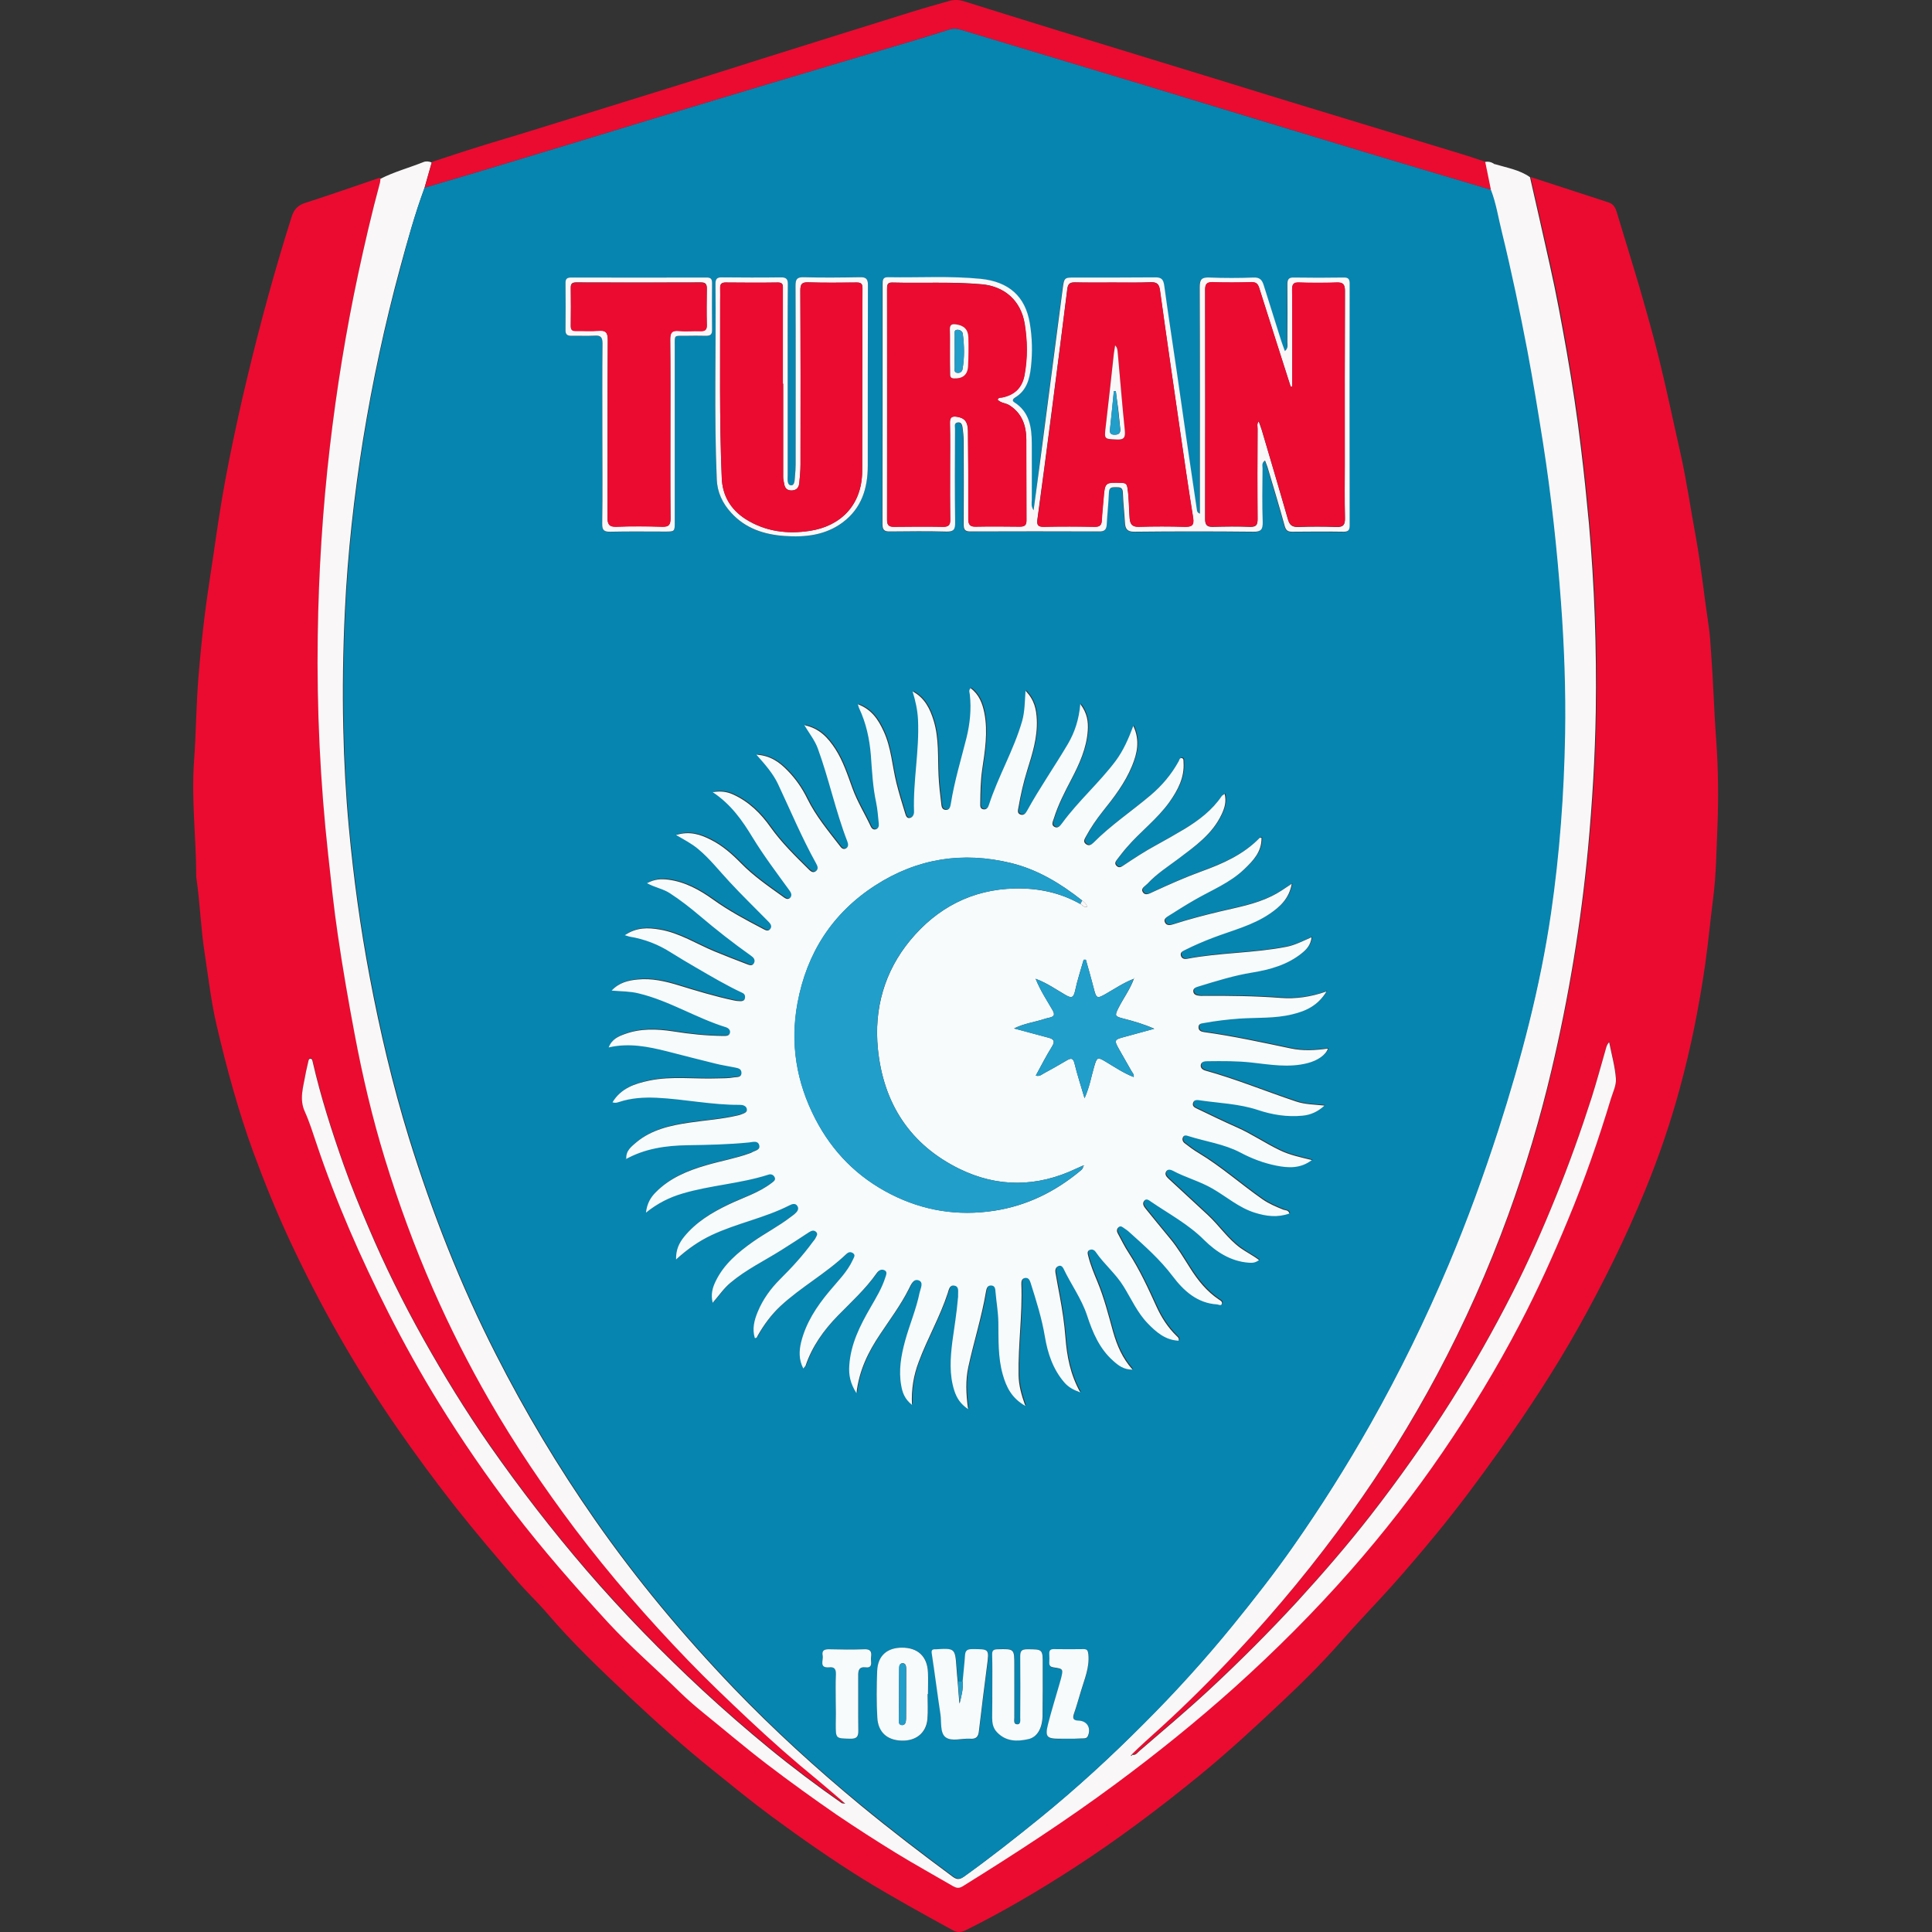 <?xml version="1.0" encoding="UTF-8"?>
<svg xmlns="http://www.w3.org/2000/svg" width="50" height="50" viewBox="0 0 50 50" fill="none">
  <rect x="0" y="0" width="50" height="50" fill="#333333" stroke="none"/>
  <path d="M39.615 4.582C40.288 4.802 40.961 5.023 41.63 5.239C41.752 5.277 41.805 5.372 41.839 5.483C42.04 6.151 42.249 6.82 42.447 7.493C42.626 8.117 42.804 8.74 42.956 9.367C43.147 10.15 43.31 10.937 43.489 11.724C43.652 12.45 43.755 13.187 43.892 13.921C44.028 14.673 44.104 15.434 44.218 16.186C44.253 16.418 44.268 16.657 44.283 16.893C44.34 17.649 44.359 18.41 44.416 19.162C44.469 19.911 44.477 20.656 44.447 21.397C44.42 22.013 44.416 22.637 44.336 23.248C44.264 23.815 44.211 24.385 44.131 24.951C43.975 26.038 43.762 27.11 43.473 28.167C43.23 29.068 42.926 29.95 42.573 30.812C42.078 32.021 41.501 33.188 40.866 34.325C40.25 35.427 39.555 36.484 38.825 37.514C38.293 38.262 37.745 39 37.164 39.707C36.791 40.159 36.411 40.608 36.02 41.045C35.586 41.528 35.134 41.991 34.708 42.478C34.218 43.036 33.693 43.557 33.154 44.063C32.477 44.701 31.793 45.332 31.075 45.922C30.022 46.784 28.934 47.602 27.79 48.343C26.886 48.928 25.958 49.475 24.993 49.954C24.875 50.011 24.776 50.019 24.658 49.954C23.883 49.529 23.108 49.103 22.351 48.639C21.53 48.13 20.74 47.575 19.964 47.005C19.44 46.617 18.934 46.203 18.425 45.792C17.683 45.196 16.977 44.561 16.285 43.911C15.551 43.219 14.814 42.52 14.156 41.748C13.921 41.474 13.655 41.223 13.415 40.95C12.864 40.311 12.316 39.669 11.792 39.007C11.279 38.354 10.785 37.685 10.31 37.001C9.222 35.438 8.284 33.792 7.482 32.067C7.14 31.329 6.835 30.577 6.554 29.813C6.166 28.748 5.87 27.658 5.612 26.559C5.467 25.943 5.395 25.316 5.3 24.689C5.197 24.039 5.178 23.378 5.083 22.728C5.079 22.709 5.079 22.69 5.079 22.667C5.076 21.675 4.95 20.687 5.022 19.698C5.076 18.976 5.076 18.25 5.136 17.528C5.182 16.958 5.239 16.388 5.311 15.821C5.391 15.202 5.494 14.586 5.581 13.966C5.68 13.275 5.794 12.587 5.931 11.902C6.075 11.184 6.231 10.469 6.402 9.759C6.737 8.364 7.113 6.98 7.546 5.616C7.607 5.418 7.71 5.308 7.911 5.247C8.542 5.045 9.165 4.825 9.793 4.612C9.812 4.604 9.831 4.612 9.85 4.612C9.846 4.646 9.846 4.677 9.838 4.711C9.625 5.494 9.443 6.288 9.272 7.083C8.956 8.558 8.717 10.044 8.542 11.541C8.352 13.172 8.249 14.806 8.227 16.445C8.2 18.337 8.295 20.223 8.496 22.104C8.573 22.8 8.645 23.495 8.747 24.187C8.873 25.043 9.021 25.89 9.181 26.742C9.386 27.836 9.641 28.919 9.967 29.984C10.321 31.128 10.732 32.253 11.214 33.352C11.648 34.34 12.134 35.294 12.67 36.229C13.335 37.384 14.084 38.49 14.886 39.555C15.791 40.756 16.775 41.881 17.817 42.961C18.314 43.477 18.839 43.975 19.364 44.469C19.945 45.017 20.542 45.545 21.162 46.051C21.397 46.245 21.625 46.446 21.88 46.663C21.827 46.659 21.804 46.663 21.789 46.651C21.135 46.195 20.5 45.716 19.884 45.211C19.31 44.736 18.744 44.249 18.197 43.74C17.136 42.755 16.125 41.718 15.179 40.623C14.285 39.589 13.453 38.506 12.67 37.384C12.05 36.495 11.484 35.575 10.956 34.629C10.431 33.697 9.96 32.74 9.542 31.755C9.314 31.223 9.093 30.687 8.899 30.14C8.588 29.258 8.303 28.368 8.094 27.456C8.086 27.422 8.078 27.388 8.04 27.384C7.999 27.38 7.991 27.418 7.983 27.452C7.957 27.57 7.926 27.684 7.907 27.802C7.854 28.117 7.744 28.425 7.892 28.752C8.014 29.022 8.101 29.303 8.196 29.585C8.702 31.094 9.34 32.546 10.059 33.964C10.462 34.758 10.895 35.537 11.363 36.294C11.959 37.259 12.602 38.194 13.29 39.099C14.054 40.102 14.886 41.049 15.741 41.976C16.327 42.615 16.984 43.173 17.6 43.778C17.786 43.96 17.988 44.139 18.193 44.302C18.744 44.751 19.288 45.211 19.854 45.644C20.443 46.096 21.047 46.533 21.659 46.952C22.161 47.297 22.678 47.624 23.199 47.944C23.681 48.24 24.176 48.514 24.662 48.795C24.746 48.844 24.818 48.864 24.917 48.803C26.262 47.966 27.593 47.104 28.866 46.161C29.934 45.37 30.964 44.538 31.956 43.652C33.017 42.702 34.02 41.699 34.955 40.63C35.807 39.661 36.601 38.642 37.331 37.578C38.065 36.503 38.737 35.393 39.342 34.241C39.798 33.37 40.201 32.477 40.577 31.569C41.003 30.539 41.371 29.486 41.694 28.418C41.748 28.247 41.835 28.072 41.824 27.905C41.801 27.593 41.714 27.285 41.649 26.954C41.577 27.034 41.569 27.114 41.546 27.19C41.428 27.589 41.322 27.992 41.197 28.387C40.919 29.254 40.611 30.109 40.269 30.957C39.927 31.808 39.555 32.645 39.14 33.458C38.657 34.404 38.133 35.332 37.567 36.233C36.917 37.263 36.214 38.255 35.468 39.213C34.876 39.973 34.248 40.703 33.595 41.413C32.857 42.219 32.086 42.987 31.287 43.728C30.702 44.272 30.09 44.781 29.489 45.302C29.436 45.347 29.387 45.431 29.288 45.393L29.292 45.397C29.539 45.15 29.801 44.922 30.06 44.686C30.744 44.063 31.394 43.409 32.029 42.732C33.085 41.603 34.062 40.414 34.963 39.16C35.792 38.008 36.544 36.803 37.209 35.552C37.92 34.218 38.536 32.838 39.053 31.417C39.501 30.185 39.878 28.935 40.174 27.661C40.619 25.776 40.934 23.868 41.117 21.937C41.231 20.751 41.299 19.565 41.318 18.375C41.341 16.756 41.288 15.137 41.14 13.522C41.079 12.872 41.014 12.222 40.934 11.572C40.836 10.739 40.71 9.911 40.566 9.086C40.436 8.333 40.296 7.581 40.129 6.836C39.961 6.094 39.786 5.338 39.615 4.582Z" fill="#EB0B30"></path>
  <path d="M29.284 45.408C29.383 45.446 29.433 45.363 29.486 45.317C30.09 44.796 30.702 44.283 31.284 43.743C32.082 43.002 32.853 42.231 33.591 41.429C34.241 40.718 34.872 39.988 35.465 39.228C36.21 38.27 36.913 37.278 37.563 36.248C38.129 35.347 38.654 34.42 39.136 33.473C39.551 32.66 39.923 31.82 40.265 30.972C40.608 30.128 40.915 29.269 41.193 28.403C41.318 28.007 41.428 27.604 41.542 27.205C41.565 27.133 41.573 27.049 41.645 26.97C41.71 27.3 41.797 27.604 41.82 27.92C41.831 28.087 41.744 28.262 41.691 28.433C41.368 29.501 41.003 30.554 40.573 31.584C40.197 32.492 39.794 33.386 39.338 34.256C38.737 35.408 38.061 36.522 37.327 37.593C36.597 38.661 35.803 39.676 34.952 40.646C34.013 41.714 33.009 42.717 31.953 43.667C30.964 44.553 29.93 45.386 28.862 46.176C27.589 47.119 26.259 47.982 24.913 48.818C24.814 48.879 24.746 48.86 24.658 48.81C24.168 48.525 23.674 48.252 23.195 47.959C22.674 47.639 22.161 47.309 21.656 46.967C21.044 46.545 20.443 46.111 19.85 45.659C19.284 45.226 18.744 44.766 18.189 44.317C17.984 44.15 17.782 43.975 17.596 43.793C16.98 43.188 16.323 42.626 15.737 41.991C14.886 41.064 14.054 40.117 13.286 39.114C12.598 38.209 11.955 37.274 11.359 36.309C10.891 35.552 10.458 34.773 10.055 33.979C9.337 32.561 8.698 31.109 8.192 29.6C8.097 29.319 8.01 29.037 7.888 28.767C7.74 28.441 7.85 28.133 7.904 27.817C7.923 27.699 7.957 27.585 7.98 27.468C7.987 27.433 7.995 27.399 8.037 27.399C8.075 27.403 8.082 27.437 8.09 27.471C8.299 28.384 8.584 29.273 8.896 30.155C9.089 30.702 9.31 31.238 9.538 31.77C9.956 32.755 10.431 33.713 10.952 34.644C11.48 35.587 12.047 36.51 12.666 37.4C13.449 38.521 14.282 39.6 15.175 40.638C16.121 41.736 17.132 42.77 18.193 43.755C18.74 44.26 19.303 44.751 19.881 45.226C20.496 45.731 21.131 46.21 21.785 46.666C21.796 46.674 21.823 46.67 21.876 46.678C21.621 46.461 21.393 46.26 21.158 46.066C20.538 45.56 19.941 45.032 19.36 44.485C18.835 43.99 18.311 43.493 17.813 42.976C16.771 41.896 15.787 40.767 14.882 39.57C14.08 38.502 13.331 37.4 12.666 36.244C12.13 35.313 11.644 34.355 11.21 33.367C10.728 32.268 10.317 31.147 9.964 29.999C9.637 28.935 9.382 27.851 9.177 26.757C9.017 25.909 8.869 25.058 8.744 24.203C8.641 23.511 8.569 22.815 8.493 22.119C8.287 20.238 8.196 18.349 8.223 16.46C8.246 14.822 8.348 13.187 8.538 11.556C8.713 10.059 8.953 8.573 9.268 7.098C9.439 6.303 9.622 5.509 9.834 4.726C9.842 4.696 9.842 4.661 9.846 4.627C10.203 4.445 10.591 4.342 10.96 4.194C11.024 4.167 11.104 4.175 11.172 4.205C11.108 4.43 11.047 4.65 10.982 4.874C10.735 5.543 10.545 6.231 10.359 6.915C9.96 8.383 9.641 9.869 9.397 11.367C9.162 12.834 8.998 14.312 8.926 15.798C8.877 16.817 8.861 17.832 8.884 18.851C8.903 19.71 8.949 20.569 9.029 21.424C9.15 22.72 9.325 24.005 9.568 25.286C9.834 26.692 10.161 28.083 10.583 29.452C11.18 31.379 11.914 33.253 12.834 35.054C13.59 36.541 14.441 37.966 15.395 39.334C16.475 40.885 17.68 42.326 18.983 43.687C20.017 44.762 21.12 45.769 22.271 46.72C23.051 47.362 23.849 47.974 24.658 48.571C24.757 48.643 24.829 48.651 24.94 48.571C25.616 48.088 26.27 47.571 26.916 47.047C27.851 46.286 28.737 45.473 29.584 44.621C30.394 43.808 31.169 42.957 31.895 42.067C32.435 41.402 32.964 40.729 33.454 40.03C34.172 39.007 34.837 37.951 35.453 36.86C36.21 35.522 36.883 34.142 37.479 32.728C37.958 31.592 38.38 30.432 38.76 29.258C39.353 27.418 39.847 25.559 40.125 23.644C40.349 22.104 40.463 20.557 40.49 19.003C40.509 17.866 40.467 16.73 40.383 15.593C40.281 14.217 40.136 12.845 39.919 11.48C39.794 10.686 39.665 9.892 39.517 9.101C39.319 8.063 39.102 7.033 38.851 6.007C38.764 5.642 38.707 5.27 38.57 4.92C38.521 4.677 38.471 4.433 38.422 4.194C38.517 4.171 38.6 4.194 38.676 4.247V4.255L38.684 4.247C38.996 4.342 39.323 4.392 39.596 4.585C39.767 5.342 39.942 6.098 40.109 6.858C40.277 7.603 40.414 8.356 40.547 9.109C40.691 9.933 40.816 10.762 40.915 11.595C40.995 12.245 41.06 12.895 41.121 13.544C41.265 15.16 41.322 16.779 41.299 18.398C41.28 19.588 41.208 20.774 41.098 21.96C40.915 23.891 40.6 25.799 40.155 27.684C39.855 28.957 39.482 30.208 39.034 31.44C38.517 32.861 37.901 34.241 37.19 35.575C36.521 36.826 35.773 38.031 34.944 39.182C34.043 40.437 33.066 41.626 32.01 42.755C31.379 43.432 30.725 44.086 30.041 44.709C29.782 44.945 29.52 45.173 29.273 45.42C29.28 45.427 29.25 45.446 29.284 45.443C29.296 45.427 29.292 45.42 29.284 45.408Z" fill="#FAF7F8"></path>
  <path d="M38.437 4.186C38.486 4.43 38.536 4.673 38.585 4.912C37.529 4.597 36.472 4.285 35.415 3.966C33.465 3.377 31.515 2.776 29.562 2.187C27.996 1.712 26.426 1.244 24.86 0.769C24.757 0.739 24.666 0.735 24.571 0.765C24.282 0.853 23.993 0.948 23.704 1.035C22.412 1.423 21.12 1.803 19.831 2.191C18.824 2.491 17.817 2.799 16.809 3.103C15.426 3.525 14.038 3.947 12.655 4.365C12.1 4.532 11.545 4.696 10.99 4.859C11.055 4.635 11.115 4.414 11.18 4.19C11.598 4.053 12.016 3.913 12.438 3.783C12.86 3.65 13.286 3.529 13.708 3.396C15.053 2.981 16.395 2.563 17.741 2.145C18.383 1.944 19.025 1.742 19.668 1.537C20.979 1.127 22.29 0.712 23.602 0.306C23.917 0.207 24.236 0.119 24.552 0.028C24.681 -0.01 24.811 -0.01 24.944 0.032C25.768 0.29 26.597 0.549 27.422 0.803C28.881 1.252 30.341 1.7 31.797 2.145C32.496 2.362 33.199 2.579 33.899 2.791C35.18 3.183 36.464 3.571 37.745 3.962C37.981 4.031 38.209 4.11 38.437 4.186Z" fill="#EB0B30"></path>
  <path d="M38.703 4.24L38.696 4.247V4.24L38.703 4.232V4.24Z" fill="#EB0B30"></path>
  <path d="M10.99 4.859C11.545 4.696 12.1 4.532 12.655 4.365C14.042 3.947 15.426 3.525 16.809 3.103C17.817 2.799 18.824 2.491 19.831 2.191C21.124 1.803 22.416 1.419 23.704 1.035C23.993 0.948 24.282 0.857 24.571 0.765C24.666 0.735 24.757 0.739 24.86 0.769C26.426 1.244 27.996 1.712 29.562 2.187C31.512 2.78 33.462 3.377 35.415 3.966C36.472 4.285 37.529 4.597 38.585 4.912C38.722 5.266 38.776 5.638 38.867 5.999C39.118 7.026 39.334 8.056 39.532 9.093C39.68 9.884 39.809 10.678 39.935 11.473C40.148 12.838 40.296 14.21 40.398 15.586C40.482 16.718 40.524 17.859 40.505 18.995C40.478 20.55 40.364 22.097 40.14 23.636C39.859 25.552 39.368 27.41 38.776 29.25C38.395 30.425 37.974 31.584 37.495 32.721C36.898 34.135 36.225 35.514 35.469 36.852C34.853 37.943 34.184 39 33.469 40.022C32.979 40.722 32.451 41.395 31.911 42.06C31.185 42.953 30.413 43.804 29.6 44.614C28.752 45.465 27.867 46.279 26.931 47.039C26.285 47.563 25.632 48.077 24.955 48.563C24.849 48.639 24.773 48.632 24.674 48.563C23.864 47.963 23.066 47.351 22.287 46.712C21.131 45.762 20.033 44.755 18.999 43.679C17.695 42.318 16.49 40.877 15.411 39.327C14.457 37.958 13.605 36.533 12.849 35.047C11.929 33.245 11.195 31.375 10.599 29.444C10.177 28.076 9.85 26.684 9.584 25.278C9.34 23.997 9.166 22.712 9.044 21.416C8.964 20.561 8.919 19.702 8.9 18.843C8.877 17.824 8.892 16.806 8.941 15.791C9.014 14.305 9.177 12.826 9.413 11.359C9.656 9.857 9.975 8.371 10.374 6.908C10.553 6.216 10.739 5.528 10.99 4.859ZM24.792 43.519C24.78 43.394 24.769 43.268 24.761 43.147C24.723 42.664 24.712 42.656 24.237 42.687C24.229 42.687 24.225 42.687 24.218 42.687C24.13 42.683 24.107 42.713 24.123 42.805C24.202 43.325 24.267 43.85 24.347 44.371C24.377 44.576 24.332 44.853 24.48 44.964C24.636 45.081 24.902 44.983 25.118 45.002C25.27 45.013 25.328 44.952 25.343 44.8C25.404 44.238 25.48 43.675 25.552 43.112C25.609 42.675 25.609 42.683 25.164 42.683C25.031 42.683 24.993 42.729 24.982 42.85C24.966 43.075 24.944 43.295 24.921 43.519C24.875 43.515 24.833 43.519 24.792 43.519ZM16.201 29.991C16.703 29.703 17.258 29.63 17.824 29.623C18.353 29.615 18.881 29.604 19.409 29.55C19.504 29.539 19.634 29.497 19.668 29.623C19.702 29.752 19.558 29.76 19.478 29.809C19.462 29.82 19.444 29.824 19.424 29.832C19.06 29.965 18.676 30.033 18.303 30.14C17.82 30.28 17.353 30.467 16.992 30.839C16.863 30.972 16.764 31.124 16.737 31.367C17.045 31.12 17.349 30.972 17.68 30.873C18.406 30.657 19.174 30.619 19.9 30.387C19.976 30.364 20.037 30.387 20.067 30.451C20.097 30.52 20.04 30.558 19.995 30.596C19.66 30.854 19.257 30.976 18.881 31.154C18.44 31.364 18.033 31.611 17.722 31.995C17.592 32.15 17.509 32.329 17.516 32.58C17.813 32.314 18.106 32.105 18.436 31.949C19.086 31.645 19.805 31.512 20.447 31.181C20.515 31.147 20.607 31.116 20.66 31.204C20.709 31.288 20.641 31.352 20.58 31.405C20.55 31.432 20.519 31.455 20.485 31.478C20.177 31.721 19.827 31.896 19.508 32.12C19.117 32.398 18.756 32.702 18.539 33.146C18.459 33.31 18.41 33.481 18.463 33.701C18.63 33.507 18.756 33.321 18.93 33.177C19.329 32.842 19.793 32.618 20.23 32.344C20.477 32.188 20.717 32.033 20.96 31.873C21.021 31.835 21.082 31.808 21.139 31.865C21.2 31.922 21.143 31.976 21.124 32.029C21.108 32.063 21.078 32.093 21.055 32.124C20.8 32.474 20.512 32.789 20.207 33.089C19.96 33.333 19.759 33.61 19.63 33.933C19.539 34.154 19.482 34.378 19.554 34.614C19.611 34.614 19.615 34.575 19.63 34.549C19.789 34.264 19.983 34.005 20.219 33.785C20.751 33.291 21.401 32.941 21.926 32.435C21.971 32.39 22.028 32.375 22.089 32.413C22.169 32.466 22.123 32.523 22.093 32.584C21.948 32.903 21.698 33.142 21.481 33.405C21.154 33.8 20.873 34.222 20.751 34.724C20.694 34.948 20.686 35.172 20.808 35.4C20.835 35.366 20.861 35.347 20.869 35.324C21.04 34.822 21.34 34.404 21.709 34.028C22.055 33.675 22.424 33.34 22.709 32.933C22.762 32.861 22.83 32.819 22.914 32.861C22.99 32.903 22.952 32.983 22.933 33.04C22.845 33.317 22.693 33.564 22.549 33.819C22.279 34.29 22.032 34.773 21.998 35.332C21.983 35.568 22.024 35.792 22.184 36.039C22.256 35.434 22.496 34.967 22.796 34.515C23.055 34.131 23.328 33.758 23.537 33.348C23.594 33.237 23.651 33.07 23.792 33.12C23.933 33.169 23.837 33.333 23.819 33.439C23.735 33.868 23.556 34.268 23.442 34.69C23.34 35.07 23.271 35.45 23.343 35.845C23.378 36.024 23.431 36.191 23.621 36.343C23.602 35.929 23.666 35.571 23.796 35.229C24.024 34.625 24.347 34.062 24.548 33.447C24.575 33.367 24.594 33.237 24.715 33.257C24.849 33.279 24.811 33.408 24.814 33.504C24.814 33.53 24.811 33.557 24.811 33.583C24.784 33.96 24.715 34.328 24.666 34.705C24.609 35.13 24.579 35.56 24.719 35.982C24.78 36.16 24.868 36.316 25.073 36.453C25.02 36.05 25.004 35.7 25.08 35.358C25.221 34.705 25.43 34.07 25.537 33.412C25.552 33.329 25.567 33.245 25.673 33.253C25.787 33.257 25.78 33.363 25.784 33.431C25.806 33.686 25.852 33.941 25.856 34.199C25.863 34.655 25.844 35.111 25.97 35.556C26.061 35.879 26.194 36.164 26.555 36.37C26.453 36.077 26.388 35.83 26.38 35.571C26.365 34.785 26.483 34.002 26.453 33.215C26.449 33.142 26.464 33.074 26.544 33.059C26.639 33.04 26.669 33.116 26.692 33.188C26.837 33.648 26.981 34.104 27.061 34.579C27.133 35.009 27.266 35.423 27.566 35.765C27.669 35.879 27.791 35.951 27.977 36.02C27.715 35.548 27.631 35.081 27.593 34.598C27.562 34.241 27.513 33.891 27.448 33.542C27.41 33.333 27.369 33.127 27.334 32.918C27.323 32.85 27.338 32.781 27.41 32.751C27.468 32.728 27.513 32.762 27.54 32.812C27.737 33.222 28.011 33.591 28.152 34.028C28.296 34.469 28.475 34.895 28.836 35.21C28.965 35.324 29.098 35.431 29.33 35.431C29.064 35.127 28.927 34.8 28.828 34.458C28.703 34.02 28.596 33.58 28.422 33.158C28.33 32.937 28.239 32.721 28.182 32.489C28.171 32.435 28.144 32.367 28.22 32.333C28.285 32.306 28.338 32.333 28.376 32.386C28.593 32.705 28.893 32.952 29.098 33.279C29.3 33.606 29.455 33.96 29.725 34.237C29.946 34.465 30.181 34.667 30.52 34.682C30.539 34.614 30.501 34.591 30.474 34.564C30.25 34.344 30.079 34.085 29.95 33.8C29.733 33.325 29.516 32.854 29.231 32.413C29.128 32.253 29.041 32.078 28.95 31.911C28.919 31.854 28.916 31.793 28.965 31.747C29.026 31.691 29.075 31.744 29.121 31.778C29.166 31.808 29.208 31.839 29.246 31.873C29.645 32.23 30.041 32.58 30.368 33.013C30.653 33.389 31.002 33.713 31.519 33.743C31.561 33.747 31.618 33.789 31.641 33.728C31.66 33.675 31.611 33.644 31.573 33.621C31.253 33.408 31.021 33.116 30.816 32.797C30.649 32.534 30.493 32.268 30.292 32.029C30.079 31.778 29.873 31.519 29.665 31.261C29.615 31.2 29.577 31.136 29.63 31.063C29.687 30.987 29.759 31.048 29.805 31.082C30.269 31.402 30.771 31.664 31.181 32.074C31.497 32.39 31.869 32.629 32.34 32.663C32.435 32.671 32.515 32.663 32.603 32.595C32.439 32.474 32.272 32.394 32.124 32.283C31.793 32.044 31.569 31.702 31.276 31.428C30.938 31.113 30.596 30.801 30.257 30.486C30.204 30.436 30.151 30.372 30.204 30.296C30.246 30.238 30.318 30.254 30.368 30.28C30.698 30.459 31.067 30.554 31.394 30.744C31.759 30.953 32.078 31.238 32.489 31.367C32.789 31.462 33.082 31.5 33.389 31.39C33.359 31.295 33.283 31.314 33.234 31.291C33.044 31.215 32.857 31.136 32.686 31.018C32.131 30.63 31.626 30.178 31.044 29.828C30.915 29.752 30.793 29.661 30.675 29.57C30.63 29.535 30.603 29.471 30.637 29.41C30.664 29.357 30.721 29.372 30.763 29.383C31.215 29.528 31.694 29.588 32.12 29.813C32.413 29.969 32.724 30.086 33.047 30.151C33.355 30.212 33.671 30.235 33.971 30.007C33.675 29.934 33.397 29.877 33.139 29.752C32.758 29.57 32.413 29.33 32.025 29.159C31.687 29.011 31.356 28.847 31.021 28.688C30.957 28.657 30.869 28.631 30.892 28.539C30.915 28.433 31.01 28.452 31.09 28.463C31.584 28.536 32.09 28.551 32.572 28.71C32.945 28.836 33.329 28.897 33.724 28.859C33.944 28.836 34.134 28.752 34.298 28.596C34.047 28.57 33.792 28.57 33.557 28.49C32.774 28.232 32.01 27.912 31.215 27.692C31.135 27.669 31.078 27.616 31.097 27.536C31.116 27.452 31.2 27.448 31.276 27.448C31.652 27.448 32.029 27.441 32.405 27.483C32.892 27.536 33.374 27.623 33.861 27.498C34.119 27.43 34.336 27.285 34.385 27.122C34.062 27.167 33.739 27.186 33.42 27.118C32.675 26.962 31.934 26.799 31.181 26.696C31.105 26.684 31.033 26.658 31.037 26.567C31.04 26.479 31.113 26.472 31.177 26.46C31.481 26.403 31.789 26.369 32.101 26.346C32.553 26.316 33.013 26.346 33.462 26.236C33.811 26.149 34.123 26.012 34.351 25.643C33.937 25.791 33.549 25.841 33.161 25.81C32.496 25.761 31.827 25.75 31.158 25.757C31.132 25.757 31.105 25.757 31.078 25.757C31.002 25.75 30.923 25.738 30.904 25.654C30.885 25.559 30.976 25.533 31.04 25.514C31.5 25.373 31.96 25.229 32.435 25.153C32.895 25.077 33.336 24.955 33.709 24.655C33.834 24.552 33.941 24.438 33.963 24.241C33.731 24.339 33.534 24.446 33.313 24.488C32.462 24.655 31.592 24.636 30.74 24.799C30.679 24.811 30.603 24.799 30.581 24.716C30.558 24.624 30.63 24.602 30.687 24.571C30.926 24.446 31.174 24.343 31.428 24.248C31.919 24.058 32.435 23.933 32.88 23.632C33.15 23.45 33.382 23.237 33.45 22.857C33.26 22.979 33.104 23.089 32.933 23.176C32.5 23.389 32.032 23.469 31.573 23.579C31.177 23.674 30.782 23.777 30.394 23.902C30.314 23.929 30.208 23.952 30.166 23.853C30.124 23.762 30.223 23.712 30.284 23.674C30.501 23.537 30.721 23.401 30.942 23.271C31.375 23.02 31.846 22.834 32.219 22.481C32.451 22.26 32.675 22.028 32.667 21.667C32.641 21.667 32.625 21.663 32.618 21.671C32.2 22.101 31.671 22.332 31.12 22.534C30.691 22.69 30.276 22.876 29.862 23.066C29.771 23.108 29.661 23.176 29.596 23.074C29.531 22.975 29.661 22.918 29.718 22.853C29.953 22.602 30.246 22.412 30.52 22.207C30.953 21.884 31.401 21.572 31.637 21.055C31.713 20.896 31.763 20.728 31.713 20.531C31.675 20.557 31.652 20.569 31.637 20.588C31.39 20.953 31.052 21.211 30.679 21.435C30.436 21.584 30.189 21.724 29.942 21.857C29.645 22.017 29.364 22.203 29.083 22.389C29.022 22.427 28.961 22.45 28.908 22.386C28.855 22.325 28.893 22.272 28.931 22.226C29.011 22.119 29.094 22.017 29.178 21.918C29.528 21.508 29.972 21.181 30.288 20.736C30.505 20.428 30.675 20.105 30.649 19.713C30.645 19.672 30.664 19.611 30.596 19.603C30.546 19.599 30.543 19.653 30.523 19.687C30.337 20.025 30.094 20.314 29.797 20.565C29.307 20.975 28.771 21.337 28.319 21.793C28.266 21.85 28.201 21.888 28.125 21.831C28.045 21.77 28.087 21.705 28.121 21.637C28.247 21.405 28.395 21.184 28.558 20.983C28.851 20.618 29.14 20.246 29.315 19.808C29.444 19.489 29.528 19.151 29.349 18.771C29.22 19.113 29.09 19.413 28.893 19.675C28.467 20.242 27.931 20.709 27.513 21.279C27.464 21.348 27.403 21.439 27.304 21.382C27.22 21.333 27.27 21.234 27.293 21.166C27.403 20.812 27.574 20.481 27.745 20.154C27.954 19.755 28.14 19.345 28.171 18.889C28.186 18.661 28.152 18.436 27.977 18.204C27.943 18.6 27.832 18.938 27.657 19.235C27.315 19.816 26.928 20.371 26.601 20.964C26.563 21.032 26.517 21.093 26.434 21.067C26.335 21.036 26.365 20.949 26.377 20.88C26.434 20.553 26.502 20.23 26.605 19.915C26.738 19.493 26.871 19.067 26.852 18.615C26.84 18.349 26.791 18.098 26.559 17.862C26.54 18.155 26.54 18.406 26.472 18.645C26.255 19.394 25.852 20.071 25.613 20.816C25.594 20.877 25.552 20.941 25.468 20.93C25.377 20.915 25.388 20.831 25.388 20.77C25.396 20.481 25.396 20.189 25.438 19.9C25.51 19.417 25.59 18.93 25.495 18.44C25.445 18.186 25.358 17.954 25.137 17.794C25.08 17.859 25.111 17.912 25.118 17.961C25.16 18.341 25.122 18.71 25.031 19.082C24.89 19.645 24.719 20.204 24.628 20.778C24.617 20.858 24.602 20.949 24.495 20.945C24.385 20.941 24.389 20.835 24.377 20.766C24.347 20.531 24.32 20.295 24.309 20.056C24.286 19.581 24.324 19.102 24.183 18.638C24.088 18.326 23.951 18.045 23.636 17.878C23.712 18.117 23.765 18.36 23.777 18.611C23.815 19.406 23.648 20.192 23.674 20.987C23.678 21.063 23.64 21.139 23.564 21.154C23.48 21.169 23.457 21.086 23.442 21.025C23.362 20.766 23.283 20.508 23.218 20.246C23.108 19.801 23.081 19.33 22.887 18.908C22.75 18.611 22.579 18.345 22.222 18.212C22.237 18.265 22.245 18.288 22.253 18.311C22.435 18.699 22.522 19.105 22.557 19.531C22.587 19.938 22.61 20.348 22.693 20.751C22.731 20.93 22.743 21.116 22.762 21.302C22.769 21.363 22.754 21.424 22.686 21.447C22.625 21.466 22.579 21.431 22.557 21.378C22.401 21.044 22.203 20.728 22.078 20.379C21.952 20.033 21.838 19.679 21.637 19.368C21.451 19.082 21.234 18.835 20.835 18.752C20.968 18.972 21.108 19.147 21.184 19.356C21.47 20.147 21.64 20.979 21.948 21.762C21.971 21.823 21.986 21.899 21.914 21.941C21.838 21.983 21.789 21.926 21.751 21.872C21.447 21.481 21.131 21.101 20.911 20.652C20.778 20.383 20.607 20.139 20.401 19.926C20.192 19.713 19.957 19.542 19.596 19.516C19.82 19.774 20.025 19.999 20.154 20.276C20.477 20.964 20.766 21.663 21.139 22.329C21.177 22.397 21.207 22.469 21.139 22.526C21.055 22.591 20.991 22.522 20.933 22.469C20.591 22.131 20.245 21.793 19.964 21.397C19.71 21.036 19.402 20.732 18.991 20.546C18.843 20.477 18.691 20.451 18.463 20.485C18.946 20.808 19.231 21.223 19.497 21.66C19.782 22.131 20.116 22.564 20.436 23.009C20.485 23.077 20.531 23.153 20.466 23.222C20.405 23.283 20.333 23.229 20.272 23.184C19.9 22.918 19.52 22.655 19.197 22.325C18.965 22.089 18.714 21.872 18.421 21.72C18.151 21.584 17.866 21.485 17.516 21.595C17.737 21.717 17.927 21.819 18.09 21.96C18.391 22.211 18.63 22.519 18.896 22.804C19.219 23.153 19.561 23.484 19.896 23.826C19.953 23.883 20.014 23.955 19.949 24.031C19.892 24.104 19.812 24.05 19.751 24.016C19.314 23.788 18.881 23.556 18.478 23.267C18.128 23.017 17.752 22.808 17.315 22.75C17.136 22.728 16.958 22.735 16.764 22.842C16.973 22.956 17.178 22.986 17.353 23.1C17.627 23.279 17.878 23.473 18.125 23.682C18.55 24.047 18.991 24.392 19.451 24.716C19.52 24.765 19.577 24.826 19.531 24.913C19.485 25.005 19.402 24.959 19.337 24.932C19.06 24.826 18.782 24.719 18.509 24.605C18.041 24.412 17.608 24.13 17.098 24.043C16.79 23.99 16.49 23.978 16.19 24.187C16.258 24.206 16.289 24.218 16.319 24.225C16.703 24.29 17.056 24.427 17.383 24.636C17.6 24.773 17.82 24.906 18.041 25.031C18.429 25.255 18.813 25.487 19.219 25.674C19.284 25.704 19.311 25.75 19.299 25.814C19.284 25.89 19.223 25.898 19.162 25.894C19.109 25.894 19.056 25.886 19.006 25.875C18.527 25.772 18.06 25.632 17.592 25.487C17.243 25.381 16.889 25.297 16.521 25.335C16.281 25.358 16.049 25.411 15.848 25.62C16.102 25.643 16.327 25.639 16.543 25.692C17.338 25.883 18.033 26.331 18.809 26.57C18.877 26.593 18.927 26.65 18.908 26.723C18.885 26.799 18.805 26.795 18.74 26.795C18.303 26.795 17.87 26.745 17.44 26.677C17.018 26.612 16.597 26.597 16.19 26.745C16.023 26.806 15.852 26.875 15.772 27.091C16.304 26.97 16.794 27.072 17.285 27.194C17.699 27.3 18.117 27.407 18.531 27.509C18.691 27.547 18.854 27.574 19.018 27.608C19.101 27.623 19.204 27.631 19.208 27.745C19.212 27.874 19.086 27.855 19.018 27.867C18.877 27.893 18.729 27.886 18.584 27.893C17.999 27.916 17.406 27.829 16.825 27.95C16.445 28.03 16.091 28.148 15.871 28.513C15.939 28.536 15.988 28.52 16.038 28.505C16.357 28.399 16.684 28.38 17.015 28.395C17.733 28.429 18.444 28.585 19.166 28.577C19.246 28.577 19.322 28.604 19.345 28.676C19.371 28.767 19.28 28.794 19.215 28.821C19.177 28.836 19.14 28.843 19.101 28.855C18.695 28.95 18.28 28.977 17.866 29.037C17.372 29.11 16.889 29.216 16.494 29.543C16.361 29.653 16.213 29.767 16.228 29.972L16.216 29.969L16.201 29.991ZM26.749 13.206C26.681 13.096 26.696 13.02 26.696 12.948C26.696 12.457 26.696 11.967 26.696 11.477C26.692 11.062 26.635 10.671 26.244 10.42C26.175 10.374 26.209 10.329 26.259 10.298C26.559 10.12 26.639 9.823 26.673 9.508C26.715 9.124 26.707 8.74 26.643 8.364C26.525 7.679 26.11 7.296 25.373 7.223C24.575 7.144 23.773 7.197 22.975 7.182C22.834 7.178 22.834 7.261 22.834 7.36C22.834 9.432 22.838 11.503 22.83 13.575C22.83 13.731 22.887 13.761 23.028 13.761C23.511 13.754 23.993 13.746 24.476 13.765C24.677 13.773 24.712 13.704 24.712 13.522C24.7 12.716 24.708 11.906 24.708 11.1C24.708 11.043 24.674 10.956 24.776 10.941C24.879 10.925 24.894 11.013 24.906 11.081C24.925 11.192 24.932 11.306 24.932 11.416C24.936 12.138 24.936 12.86 24.932 13.579C24.932 13.712 24.963 13.761 25.107 13.761C26.217 13.757 27.331 13.757 28.441 13.761C28.577 13.761 28.627 13.712 28.634 13.582C28.65 13.305 28.684 13.027 28.691 12.754C28.695 12.613 28.779 12.621 28.874 12.617C28.973 12.617 29.049 12.613 29.052 12.758C29.06 13.016 29.09 13.271 29.106 13.529C29.113 13.693 29.163 13.769 29.353 13.769C30.379 13.757 31.405 13.757 32.432 13.769C32.629 13.769 32.675 13.708 32.671 13.522C32.66 13.058 32.667 12.594 32.667 12.13C32.667 12.066 32.637 11.982 32.732 11.925C32.758 11.997 32.785 12.062 32.804 12.127C32.952 12.625 33.104 13.123 33.241 13.624C33.272 13.742 33.329 13.769 33.435 13.769C33.88 13.765 34.321 13.765 34.765 13.769C34.891 13.769 34.921 13.723 34.921 13.605C34.917 11.522 34.917 9.436 34.921 7.353C34.921 7.239 34.895 7.185 34.765 7.189C34.336 7.197 33.906 7.197 33.477 7.189C33.344 7.185 33.31 7.239 33.31 7.364C33.313 7.866 33.313 8.371 33.31 8.873C33.31 8.938 33.34 9.017 33.245 9.093C33.211 8.995 33.177 8.911 33.15 8.827C32.998 8.345 32.846 7.862 32.694 7.379C32.652 7.246 32.587 7.182 32.432 7.189C32.055 7.204 31.675 7.204 31.299 7.189C31.105 7.182 31.04 7.227 31.04 7.436C31.048 9.314 31.044 11.195 31.044 13.073C31.044 13.145 31.044 13.218 31.044 13.301C30.972 13.271 30.972 13.233 30.968 13.202C30.896 12.712 30.824 12.226 30.752 11.735C30.649 11.024 30.546 10.314 30.444 9.599C30.337 8.869 30.223 8.139 30.124 7.406C30.102 7.239 30.052 7.182 29.881 7.185C29.193 7.193 28.505 7.189 27.817 7.189C27.532 7.189 27.532 7.189 27.494 7.482C27.304 8.93 27.118 10.378 26.928 11.823C26.878 12.267 26.817 12.716 26.749 13.206ZM20.386 9.85C20.386 9.021 20.382 8.196 20.39 7.368C20.39 7.22 20.348 7.174 20.2 7.178C19.698 7.185 19.193 7.185 18.691 7.178C18.566 7.178 18.516 7.216 18.516 7.345C18.535 9.033 18.478 10.72 18.55 12.404C18.566 12.735 18.702 13.027 18.927 13.275C19.295 13.681 19.774 13.837 20.303 13.871C20.842 13.909 21.363 13.852 21.812 13.518C22.298 13.153 22.458 12.636 22.458 12.054C22.458 10.492 22.454 8.93 22.462 7.372C22.462 7.208 22.401 7.17 22.253 7.174C21.77 7.182 21.287 7.185 20.804 7.174C20.622 7.17 20.588 7.231 20.588 7.398C20.595 8.941 20.591 10.481 20.591 12.024C20.591 12.115 20.584 12.21 20.576 12.302C20.569 12.4 20.576 12.564 20.474 12.56C20.367 12.552 20.386 12.393 20.386 12.29C20.386 11.48 20.386 10.667 20.386 9.85ZM15.589 11.214C15.589 11.994 15.593 12.777 15.585 13.556C15.585 13.723 15.639 13.769 15.798 13.765C16.266 13.754 16.737 13.761 17.209 13.761C17.463 13.761 17.463 13.761 17.463 13.506C17.463 11.994 17.463 10.477 17.463 8.964C17.463 8.656 17.433 8.694 17.744 8.694C17.916 8.694 18.09 8.691 18.261 8.694C18.375 8.698 18.429 8.668 18.429 8.539C18.421 8.136 18.425 7.733 18.429 7.33C18.429 7.231 18.398 7.185 18.292 7.185C17.121 7.185 15.95 7.185 14.78 7.185C14.681 7.185 14.635 7.22 14.635 7.322C14.639 7.733 14.639 8.143 14.635 8.554C14.635 8.656 14.677 8.694 14.78 8.694C14.985 8.691 15.19 8.702 15.396 8.691C15.559 8.679 15.597 8.744 15.593 8.896C15.589 9.667 15.589 10.439 15.589 11.214ZM25.681 43.648C25.681 43.914 25.677 44.177 25.681 44.443C25.685 44.584 25.704 44.717 25.806 44.827C26.038 45.074 26.327 45.07 26.616 45.005C26.848 44.956 26.981 44.728 26.985 44.413C26.992 43.968 26.988 43.527 26.988 43.082C26.988 42.675 26.988 42.683 26.582 42.679C26.437 42.679 26.403 42.729 26.407 42.862C26.415 43.39 26.411 43.918 26.407 44.45C26.407 44.519 26.426 44.621 26.327 44.621C26.224 44.618 26.255 44.515 26.255 44.447C26.251 43.998 26.255 43.546 26.255 43.097C26.255 42.664 26.255 42.668 25.822 42.679C25.7 42.683 25.681 42.729 25.681 42.831C25.685 43.105 25.681 43.375 25.681 43.648ZM24.005 43.842C24.009 43.842 24.012 43.842 24.02 43.842C24.02 43.656 24.028 43.474 24.02 43.287C24.005 42.873 23.762 42.637 23.336 42.641C22.986 42.645 22.72 42.827 22.705 43.249C22.69 43.652 22.686 44.051 22.709 44.454C22.731 44.823 22.956 45.04 23.336 45.047C23.708 45.055 23.974 44.85 24.005 44.496C24.02 44.279 24.005 44.059 24.005 43.842ZM27.612 44.998C27.745 44.998 27.878 44.998 28.007 44.998C28.015 44.998 28.019 44.998 28.026 44.998C28.079 44.998 28.133 44.99 28.159 44.933C28.247 44.736 28.137 44.545 27.924 44.538C27.802 44.534 27.753 44.5 27.794 44.371C27.859 44.169 27.92 43.968 27.981 43.766C28.072 43.458 28.205 43.158 28.171 42.824C28.163 42.74 28.152 42.687 28.049 42.687C27.791 42.691 27.532 42.691 27.277 42.687C27.194 42.687 27.156 42.721 27.16 42.805C27.163 42.885 27.163 42.964 27.16 43.044C27.156 43.116 27.19 43.147 27.266 43.158C27.524 43.196 27.524 43.2 27.46 43.458C27.448 43.504 27.433 43.546 27.422 43.591C27.323 43.934 27.22 44.276 27.129 44.621C27.046 44.952 27.091 45.005 27.418 45.005C27.479 44.998 27.544 44.998 27.612 44.998ZM21.633 44.067C21.633 44.253 21.633 44.435 21.633 44.621C21.633 45.002 21.633 44.99 22.009 44.998C22.18 45.002 22.222 44.941 22.218 44.781C22.211 44.314 22.218 43.842 22.215 43.375C22.215 43.227 22.233 43.124 22.416 43.151C22.519 43.166 22.56 43.112 22.549 43.01C22.545 42.964 22.541 42.919 22.549 42.873C22.568 42.729 22.519 42.675 22.366 42.683C22.07 42.694 21.774 42.691 21.477 42.683C21.352 42.679 21.264 42.698 21.295 42.85C21.317 42.964 21.192 43.177 21.462 43.151C21.606 43.139 21.644 43.2 21.637 43.333C21.625 43.576 21.629 43.823 21.633 44.067Z" fill="#0585B0"></path>
  <path d="M29.284 45.408C29.288 45.416 29.296 45.427 29.3 45.435C29.265 45.439 29.296 45.42 29.288 45.412L29.284 45.408Z" fill="#EB0B30"></path>
  <path d="M16.209 29.988C16.194 29.779 16.346 29.668 16.475 29.558C16.87 29.231 17.357 29.125 17.847 29.053C18.258 28.992 18.676 28.965 19.082 28.87C19.12 28.863 19.158 28.851 19.196 28.836C19.265 28.809 19.352 28.783 19.326 28.692C19.307 28.619 19.227 28.593 19.147 28.593C18.425 28.6 17.714 28.444 16.996 28.41C16.665 28.395 16.338 28.414 16.019 28.52C15.969 28.536 15.92 28.551 15.851 28.528C16.072 28.163 16.425 28.045 16.806 27.965C17.391 27.844 17.98 27.931 18.565 27.909C18.71 27.905 18.858 27.909 18.999 27.882C19.067 27.87 19.193 27.893 19.189 27.76C19.185 27.646 19.082 27.642 18.999 27.623C18.835 27.589 18.672 27.566 18.512 27.525C18.094 27.422 17.68 27.316 17.265 27.209C16.775 27.087 16.285 26.985 15.753 27.107C15.836 26.89 16.007 26.821 16.171 26.761C16.578 26.612 16.999 26.628 17.421 26.692C17.851 26.761 18.284 26.806 18.721 26.81C18.786 26.81 18.866 26.814 18.889 26.738C18.911 26.666 18.858 26.608 18.79 26.586C18.014 26.346 17.319 25.898 16.524 25.708C16.308 25.654 16.083 25.658 15.829 25.636C16.03 25.423 16.266 25.373 16.502 25.35C16.87 25.312 17.224 25.396 17.573 25.503C18.041 25.647 18.508 25.788 18.987 25.89C19.041 25.902 19.09 25.909 19.143 25.909C19.204 25.913 19.269 25.905 19.28 25.829C19.291 25.761 19.265 25.715 19.2 25.689C18.794 25.499 18.41 25.271 18.022 25.046C17.801 24.917 17.581 24.788 17.364 24.651C17.037 24.442 16.684 24.305 16.3 24.241C16.27 24.237 16.239 24.221 16.171 24.203C16.475 23.994 16.775 24.005 17.079 24.058C17.589 24.145 18.022 24.427 18.489 24.621C18.763 24.735 19.041 24.841 19.318 24.948C19.383 24.97 19.462 25.016 19.512 24.928C19.558 24.841 19.5 24.776 19.432 24.731C18.976 24.408 18.535 24.062 18.105 23.697C17.858 23.488 17.604 23.29 17.334 23.115C17.159 23.001 16.954 22.971 16.745 22.857C16.939 22.75 17.113 22.743 17.296 22.766C17.733 22.823 18.109 23.032 18.459 23.283C18.862 23.572 19.295 23.803 19.732 24.032C19.793 24.062 19.869 24.119 19.93 24.047C19.995 23.967 19.934 23.898 19.877 23.841C19.542 23.499 19.2 23.169 18.877 22.819C18.611 22.534 18.372 22.226 18.071 21.975C17.904 21.834 17.714 21.736 17.497 21.61C17.851 21.5 18.136 21.599 18.402 21.736C18.698 21.884 18.945 22.104 19.177 22.34C19.5 22.671 19.881 22.933 20.253 23.199C20.314 23.245 20.382 23.298 20.447 23.237C20.512 23.169 20.47 23.093 20.416 23.024C20.093 22.579 19.763 22.142 19.478 21.675C19.212 21.238 18.927 20.823 18.444 20.5C18.672 20.466 18.82 20.493 18.972 20.561C19.383 20.747 19.691 21.052 19.945 21.413C20.227 21.808 20.572 22.146 20.915 22.485C20.971 22.541 21.036 22.61 21.12 22.541C21.188 22.484 21.158 22.412 21.12 22.344C20.751 21.679 20.458 20.979 20.135 20.291C20.006 20.018 19.805 19.79 19.576 19.531C19.938 19.554 20.173 19.725 20.382 19.942C20.591 20.154 20.762 20.401 20.892 20.668C21.112 21.116 21.428 21.496 21.732 21.888C21.77 21.941 21.819 21.998 21.895 21.956C21.967 21.914 21.952 21.838 21.929 21.777C21.625 20.991 21.454 20.162 21.165 19.371C21.089 19.162 20.949 18.988 20.816 18.767C21.215 18.851 21.431 19.098 21.618 19.383C21.819 19.695 21.933 20.048 22.059 20.394C22.184 20.744 22.382 21.059 22.538 21.394C22.56 21.443 22.606 21.481 22.667 21.462C22.735 21.439 22.75 21.378 22.743 21.317C22.724 21.135 22.712 20.949 22.674 20.766C22.587 20.363 22.568 19.953 22.538 19.546C22.503 19.121 22.416 18.714 22.233 18.326C22.222 18.303 22.218 18.28 22.203 18.227C22.56 18.36 22.731 18.626 22.868 18.923C23.066 19.349 23.089 19.816 23.199 20.261C23.264 20.523 23.343 20.782 23.423 21.04C23.442 21.101 23.461 21.184 23.545 21.169C23.621 21.154 23.659 21.078 23.655 21.002C23.628 20.208 23.796 19.421 23.758 18.626C23.746 18.379 23.693 18.136 23.617 17.893C23.929 18.056 24.069 18.341 24.164 18.653C24.305 19.117 24.267 19.596 24.29 20.071C24.301 20.306 24.328 20.546 24.358 20.782C24.366 20.85 24.366 20.956 24.476 20.96C24.582 20.964 24.594 20.873 24.609 20.793C24.7 20.219 24.871 19.66 25.012 19.098C25.103 18.729 25.141 18.357 25.099 17.976C25.096 17.927 25.061 17.874 25.118 17.809C25.339 17.973 25.426 18.204 25.476 18.455C25.571 18.946 25.491 19.428 25.419 19.915C25.377 20.204 25.373 20.497 25.369 20.785C25.369 20.846 25.358 20.93 25.449 20.945C25.533 20.96 25.575 20.892 25.593 20.831C25.833 20.09 26.236 19.413 26.453 18.661C26.521 18.421 26.521 18.166 26.54 17.878C26.772 18.11 26.821 18.364 26.833 18.63C26.852 19.082 26.719 19.505 26.586 19.93C26.487 20.246 26.415 20.569 26.358 20.896C26.346 20.964 26.316 21.052 26.415 21.082C26.498 21.108 26.544 21.048 26.582 20.979C26.909 20.386 27.296 19.831 27.639 19.25C27.813 18.953 27.924 18.619 27.958 18.22C28.136 18.452 28.167 18.676 28.152 18.904C28.121 19.364 27.935 19.77 27.726 20.17C27.555 20.497 27.384 20.827 27.274 21.181C27.251 21.253 27.198 21.348 27.285 21.397C27.384 21.454 27.445 21.359 27.494 21.295C27.912 20.725 28.448 20.257 28.874 19.691C29.071 19.425 29.204 19.124 29.33 18.786C29.509 19.162 29.429 19.501 29.296 19.824C29.117 20.261 28.832 20.633 28.539 20.998C28.376 21.203 28.228 21.42 28.102 21.652C28.068 21.717 28.022 21.785 28.106 21.846C28.182 21.903 28.243 21.861 28.3 21.808C28.752 21.352 29.288 20.994 29.778 20.58C30.075 20.329 30.318 20.04 30.504 19.702C30.523 19.668 30.527 19.615 30.577 19.619C30.641 19.626 30.626 19.687 30.63 19.729C30.657 20.12 30.485 20.443 30.269 20.751C29.953 21.196 29.509 21.523 29.159 21.933C29.071 22.032 28.992 22.139 28.912 22.241C28.878 22.287 28.836 22.34 28.889 22.401C28.946 22.465 29.007 22.446 29.064 22.405C29.345 22.218 29.626 22.032 29.923 21.872C30.174 21.736 30.417 21.595 30.66 21.451C31.029 21.226 31.371 20.968 31.618 20.603C31.63 20.584 31.656 20.573 31.694 20.546C31.744 20.744 31.694 20.907 31.618 21.07C31.379 21.584 30.934 21.895 30.501 22.222C30.227 22.427 29.934 22.614 29.699 22.868C29.638 22.933 29.512 22.99 29.577 23.089C29.642 23.191 29.752 23.123 29.843 23.081C30.257 22.891 30.672 22.705 31.101 22.549C31.648 22.351 32.181 22.116 32.599 21.686C32.606 21.679 32.622 21.682 32.648 21.682C32.656 22.044 32.431 22.275 32.2 22.496C31.831 22.849 31.356 23.036 30.922 23.287C30.698 23.416 30.482 23.552 30.265 23.689C30.2 23.731 30.105 23.777 30.147 23.868C30.189 23.967 30.295 23.944 30.375 23.917C30.763 23.792 31.158 23.689 31.553 23.594C32.013 23.484 32.481 23.404 32.914 23.191C33.085 23.108 33.241 22.998 33.431 22.872C33.363 23.252 33.131 23.465 32.861 23.648C32.42 23.948 31.899 24.077 31.409 24.263C31.158 24.358 30.907 24.465 30.668 24.586C30.611 24.617 30.539 24.64 30.561 24.731C30.584 24.814 30.66 24.826 30.721 24.814C31.573 24.651 32.443 24.67 33.294 24.503C33.515 24.461 33.712 24.355 33.944 24.256C33.922 24.453 33.819 24.567 33.69 24.67C33.317 24.97 32.872 25.092 32.416 25.168C31.941 25.244 31.481 25.388 31.021 25.529C30.957 25.548 30.866 25.575 30.884 25.67C30.9 25.753 30.983 25.765 31.059 25.772C31.086 25.776 31.113 25.772 31.139 25.772C31.808 25.768 32.473 25.776 33.142 25.826C33.53 25.856 33.918 25.803 34.332 25.658C34.108 26.027 33.792 26.168 33.443 26.251C32.994 26.361 32.538 26.331 32.082 26.361C31.77 26.384 31.466 26.419 31.158 26.476C31.09 26.487 31.018 26.494 31.018 26.582C31.014 26.673 31.086 26.7 31.162 26.711C31.915 26.814 32.656 26.977 33.401 27.133C33.72 27.201 34.043 27.183 34.366 27.137C34.317 27.3 34.096 27.449 33.842 27.513C33.355 27.639 32.869 27.551 32.386 27.498C32.01 27.456 31.633 27.46 31.257 27.464C31.185 27.464 31.097 27.471 31.078 27.551C31.059 27.631 31.116 27.684 31.196 27.707C31.991 27.927 32.755 28.243 33.538 28.505C33.773 28.585 34.024 28.585 34.279 28.612C34.112 28.767 33.922 28.855 33.705 28.874C33.31 28.912 32.926 28.851 32.553 28.726C32.07 28.566 31.569 28.551 31.071 28.479C30.995 28.467 30.896 28.448 30.873 28.555C30.854 28.646 30.942 28.672 31.002 28.703C31.337 28.863 31.668 29.026 32.006 29.174C32.394 29.345 32.739 29.585 33.12 29.767C33.378 29.893 33.656 29.95 33.952 30.022C33.652 30.25 33.336 30.227 33.028 30.166C32.705 30.102 32.394 29.984 32.101 29.828C31.675 29.604 31.196 29.543 30.744 29.398C30.702 29.383 30.649 29.372 30.618 29.425C30.584 29.486 30.611 29.55 30.657 29.585C30.774 29.676 30.896 29.767 31.025 29.843C31.607 30.193 32.112 30.645 32.667 31.033C32.834 31.151 33.025 31.231 33.215 31.307C33.264 31.326 33.34 31.31 33.37 31.405C33.062 31.516 32.77 31.478 32.469 31.383C32.059 31.253 31.74 30.968 31.375 30.759C31.048 30.569 30.679 30.474 30.349 30.296C30.295 30.269 30.223 30.254 30.185 30.311C30.132 30.387 30.185 30.451 30.238 30.501C30.577 30.816 30.919 31.128 31.257 31.443C31.553 31.717 31.774 32.059 32.105 32.299C32.253 32.405 32.42 32.485 32.584 32.61C32.496 32.679 32.416 32.686 32.321 32.679C31.854 32.645 31.477 32.401 31.162 32.09C30.755 31.683 30.253 31.417 29.786 31.098C29.74 31.067 29.668 31.003 29.611 31.078C29.558 31.147 29.596 31.215 29.645 31.276C29.854 31.531 30.06 31.789 30.273 32.044C30.474 32.283 30.63 32.55 30.797 32.812C30.998 33.131 31.23 33.424 31.553 33.637C31.591 33.659 31.641 33.694 31.622 33.743C31.599 33.804 31.542 33.762 31.5 33.758C30.983 33.728 30.63 33.401 30.349 33.029C30.022 32.595 29.623 32.245 29.227 31.888C29.189 31.854 29.148 31.82 29.102 31.793C29.056 31.763 29.007 31.706 28.946 31.763C28.893 31.812 28.9 31.873 28.931 31.926C29.022 32.093 29.106 32.268 29.212 32.428C29.497 32.865 29.714 33.34 29.93 33.815C30.06 34.1 30.227 34.359 30.455 34.579C30.482 34.606 30.52 34.629 30.501 34.697C30.162 34.682 29.927 34.48 29.706 34.252C29.436 33.975 29.28 33.618 29.079 33.294C28.878 32.964 28.573 32.717 28.357 32.401C28.319 32.348 28.266 32.322 28.201 32.348C28.125 32.382 28.152 32.451 28.163 32.504C28.22 32.736 28.311 32.952 28.402 33.173C28.577 33.595 28.688 34.036 28.809 34.473C28.908 34.815 29.041 35.142 29.311 35.446C29.079 35.446 28.946 35.34 28.817 35.225C28.456 34.91 28.277 34.484 28.133 34.043C27.988 33.606 27.715 33.237 27.521 32.827C27.494 32.774 27.448 32.74 27.391 32.766C27.319 32.797 27.304 32.865 27.315 32.933C27.35 33.142 27.391 33.348 27.429 33.557C27.494 33.907 27.547 34.26 27.574 34.614C27.612 35.092 27.695 35.564 27.958 36.035C27.771 35.967 27.65 35.898 27.547 35.78C27.251 35.438 27.114 35.024 27.042 34.594C26.962 34.115 26.817 33.659 26.673 33.203C26.65 33.131 26.62 33.059 26.525 33.074C26.445 33.089 26.43 33.158 26.433 33.23C26.464 34.017 26.346 34.8 26.361 35.587C26.365 35.845 26.43 36.092 26.536 36.385C26.179 36.183 26.042 35.894 25.951 35.571C25.825 35.127 25.844 34.667 25.837 34.214C25.833 33.956 25.787 33.701 25.765 33.447C25.757 33.378 25.765 33.276 25.654 33.268C25.548 33.264 25.533 33.348 25.517 33.428C25.407 34.085 25.202 34.724 25.061 35.374C24.985 35.72 25 36.069 25.054 36.468C24.852 36.331 24.761 36.179 24.7 35.997C24.563 35.575 24.594 35.146 24.647 34.72C24.697 34.347 24.761 33.975 24.791 33.599C24.795 33.572 24.799 33.545 24.795 33.519C24.791 33.424 24.829 33.294 24.697 33.272C24.575 33.249 24.556 33.378 24.529 33.462C24.328 34.078 24.001 34.64 23.777 35.244C23.647 35.587 23.583 35.94 23.602 36.358C23.412 36.206 23.355 36.039 23.324 35.86C23.252 35.469 23.32 35.085 23.423 34.705C23.537 34.287 23.712 33.884 23.799 33.454C23.822 33.348 23.913 33.184 23.773 33.135C23.636 33.086 23.575 33.253 23.518 33.363C23.309 33.777 23.032 34.146 22.777 34.53C22.477 34.978 22.237 35.45 22.165 36.054C22.005 35.807 21.963 35.583 21.979 35.347C22.013 34.788 22.256 34.309 22.53 33.834C22.674 33.583 22.826 33.336 22.914 33.055C22.933 32.998 22.971 32.914 22.895 32.876C22.815 32.835 22.743 32.873 22.689 32.949C22.404 33.355 22.036 33.69 21.69 34.043C21.321 34.42 21.021 34.838 20.85 35.34C20.842 35.362 20.819 35.377 20.789 35.416C20.671 35.187 20.679 34.963 20.732 34.739C20.857 34.233 21.135 33.812 21.462 33.42C21.678 33.158 21.929 32.918 22.074 32.599C22.1 32.538 22.15 32.481 22.07 32.428C22.009 32.39 21.956 32.405 21.907 32.451C21.378 32.956 20.732 33.306 20.2 33.8C19.964 34.02 19.77 34.283 19.611 34.564C19.596 34.591 19.592 34.629 19.535 34.629C19.462 34.393 19.52 34.165 19.611 33.948C19.744 33.625 19.945 33.348 20.189 33.105C20.496 32.8 20.785 32.485 21.036 32.139C21.059 32.109 21.089 32.078 21.105 32.044C21.127 31.995 21.18 31.938 21.12 31.881C21.063 31.827 21.002 31.85 20.941 31.888C20.698 32.048 20.454 32.207 20.211 32.359C19.774 32.633 19.31 32.857 18.911 33.192C18.736 33.336 18.611 33.523 18.444 33.716C18.391 33.496 18.44 33.325 18.52 33.161C18.733 32.717 19.098 32.413 19.489 32.135C19.808 31.911 20.158 31.732 20.466 31.493C20.496 31.47 20.531 31.447 20.561 31.421C20.622 31.367 20.686 31.303 20.641 31.219C20.591 31.128 20.5 31.158 20.428 31.196C19.786 31.523 19.071 31.656 18.417 31.964C18.087 32.12 17.794 32.325 17.497 32.595C17.49 32.344 17.577 32.166 17.703 32.01C18.014 31.626 18.425 31.379 18.862 31.17C19.238 30.991 19.641 30.869 19.976 30.611C20.025 30.573 20.082 30.535 20.048 30.467C20.017 30.402 19.953 30.375 19.881 30.402C19.155 30.634 18.391 30.672 17.661 30.889C17.33 30.987 17.026 31.136 16.718 31.383C16.745 31.139 16.844 30.983 16.973 30.854C17.334 30.486 17.798 30.296 18.284 30.155C18.657 30.045 19.041 29.98 19.405 29.847C19.424 29.839 19.444 29.836 19.459 29.824C19.535 29.775 19.683 29.767 19.649 29.638C19.614 29.512 19.489 29.554 19.39 29.566C18.862 29.619 18.334 29.63 17.805 29.638C17.239 29.646 16.688 29.722 16.182 30.007L16.209 29.988ZM29.345 25.331C29.083 25.43 28.855 25.586 28.615 25.723C28.391 25.852 28.372 25.837 28.307 25.582C28.243 25.331 28.171 25.084 28.102 24.837C28.083 24.837 28.064 24.837 28.045 24.837C27.969 25.107 27.878 25.373 27.821 25.651C27.779 25.845 27.707 25.826 27.57 25.746C27.331 25.609 27.102 25.442 26.802 25.331C26.928 25.643 27.095 25.89 27.239 26.141C27.308 26.263 27.281 26.305 27.167 26.335C27.122 26.346 27.076 26.354 27.034 26.369C26.783 26.453 26.513 26.483 26.244 26.616C26.559 26.7 26.84 26.776 27.122 26.852C27.255 26.886 27.319 26.932 27.228 27.08C27.076 27.323 26.947 27.578 26.806 27.836C26.905 27.867 26.962 27.806 27.019 27.776C27.216 27.669 27.41 27.559 27.604 27.445C27.715 27.38 27.771 27.373 27.809 27.525C27.878 27.81 27.969 28.087 28.068 28.422C28.201 28.121 28.243 27.852 28.319 27.597C28.391 27.357 28.406 27.35 28.619 27.479C28.855 27.62 29.083 27.776 29.341 27.874H29.349L29.337 27.878C29.36 27.81 29.307 27.764 29.28 27.715C29.174 27.525 29.064 27.338 28.957 27.148C28.828 26.92 28.84 26.905 29.094 26.837C29.353 26.768 29.615 26.696 29.873 26.624C29.607 26.506 29.345 26.43 29.075 26.361C28.855 26.305 28.843 26.289 28.942 26.092C29.071 25.837 29.246 25.605 29.345 25.331C29.349 25.324 29.357 25.32 29.364 25.316C29.36 25.316 29.353 25.312 29.353 25.316C29.349 25.32 29.345 25.328 29.345 25.331ZM28.026 30.166C27.965 30.193 27.904 30.22 27.848 30.246C26.84 30.725 25.822 30.736 24.829 30.25C23.552 29.623 22.861 28.555 22.72 27.145C22.617 26.103 22.891 25.141 23.556 24.335C24.252 23.495 25.156 23.017 26.27 22.994C26.867 22.982 27.437 23.1 27.962 23.397C28.015 23.423 28.049 23.492 28.136 23.469C28.117 23.389 28.06 23.351 28.007 23.305C27.452 22.868 26.859 22.507 26.168 22.336C24.917 22.032 23.739 22.215 22.655 22.914C21.542 23.632 20.88 24.666 20.641 25.959C20.447 27.004 20.61 28.003 21.101 28.954C21.545 29.817 22.199 30.47 23.058 30.907C23.898 31.333 24.795 31.478 25.734 31.333C26.578 31.204 27.312 30.839 27.965 30.296C28.003 30.261 28.045 30.227 28.026 30.166C28.034 30.166 28.049 30.189 28.057 30.159C28.045 30.163 28.038 30.163 28.026 30.166Z" fill="#F8FBFC"></path>
  <path d="M26.749 13.206C26.814 12.716 26.878 12.267 26.935 11.815C27.125 10.367 27.312 8.919 27.502 7.474C27.54 7.182 27.544 7.182 27.825 7.182C28.513 7.182 29.201 7.185 29.889 7.178C30.06 7.174 30.109 7.231 30.132 7.398C30.231 8.132 30.345 8.862 30.451 9.591C30.554 10.302 30.657 11.013 30.759 11.728C30.831 12.218 30.904 12.708 30.976 13.195C30.98 13.225 30.98 13.263 31.052 13.294C31.052 13.21 31.052 13.138 31.052 13.066C31.052 11.188 31.056 9.306 31.048 7.429C31.048 7.22 31.109 7.174 31.306 7.182C31.683 7.197 32.063 7.197 32.439 7.182C32.599 7.174 32.66 7.242 32.702 7.372C32.854 7.854 33.006 8.337 33.158 8.82C33.184 8.903 33.218 8.987 33.253 9.086C33.344 9.006 33.317 8.93 33.317 8.865C33.321 8.364 33.321 7.858 33.317 7.356C33.317 7.231 33.352 7.178 33.484 7.182C33.914 7.189 34.344 7.189 34.773 7.182C34.902 7.178 34.929 7.231 34.929 7.345C34.925 9.428 34.925 11.515 34.929 13.598C34.929 13.716 34.898 13.761 34.773 13.761C34.328 13.754 33.887 13.757 33.443 13.761C33.336 13.761 33.283 13.735 33.249 13.617C33.112 13.115 32.96 12.617 32.812 12.119C32.793 12.051 32.762 11.986 32.739 11.918C32.645 11.979 32.675 12.058 32.675 12.123C32.671 12.587 32.663 13.05 32.679 13.514C32.682 13.7 32.637 13.765 32.439 13.761C31.413 13.75 30.387 13.75 29.36 13.761C29.17 13.765 29.121 13.685 29.113 13.522C29.098 13.263 29.068 13.008 29.06 12.75C29.056 12.609 28.98 12.609 28.881 12.609C28.783 12.609 28.703 12.606 28.699 12.746C28.688 13.024 28.657 13.301 28.642 13.575C28.634 13.704 28.585 13.757 28.448 13.754C27.338 13.75 26.225 13.75 25.115 13.754C24.97 13.754 24.94 13.704 24.94 13.571C24.944 12.849 24.944 12.127 24.94 11.408C24.94 11.298 24.928 11.184 24.913 11.074C24.902 11.005 24.887 10.918 24.784 10.933C24.685 10.948 24.716 11.036 24.716 11.093C24.712 11.899 24.708 12.708 24.719 13.514C24.723 13.7 24.685 13.765 24.484 13.757C24.001 13.742 23.518 13.75 23.035 13.754C22.895 13.757 22.838 13.723 22.838 13.567C22.842 11.496 22.842 9.424 22.842 7.353C22.842 7.254 22.842 7.17 22.982 7.174C23.78 7.189 24.583 7.136 25.381 7.216C26.114 7.292 26.532 7.672 26.65 8.356C26.715 8.736 26.723 9.12 26.681 9.5C26.646 9.816 26.567 10.112 26.266 10.291C26.217 10.321 26.183 10.371 26.251 10.412C26.643 10.663 26.7 11.055 26.703 11.469C26.707 11.959 26.703 12.45 26.703 12.94C26.7 13.02 26.681 13.096 26.749 13.206ZM33.443 10.006C33.428 10.006 33.416 10.006 33.401 10.006C33.127 9.154 32.854 8.303 32.587 7.451C32.553 7.345 32.504 7.303 32.39 7.307C32.051 7.315 31.713 7.315 31.379 7.307C31.23 7.303 31.189 7.353 31.189 7.501C31.192 9.481 31.192 11.458 31.189 13.438C31.189 13.582 31.234 13.639 31.383 13.636C31.706 13.628 32.032 13.624 32.356 13.636C32.508 13.639 32.546 13.586 32.546 13.442C32.538 12.663 32.542 11.88 32.546 11.1C32.546 11.04 32.519 10.971 32.576 10.907C32.603 10.986 32.633 11.059 32.656 11.135C32.884 11.902 33.112 12.674 33.333 13.446C33.374 13.59 33.443 13.643 33.595 13.639C33.925 13.628 34.256 13.628 34.587 13.639C34.766 13.647 34.811 13.579 34.807 13.411C34.796 12.94 34.803 12.473 34.803 12.001C34.803 10.511 34.8 9.025 34.807 7.535C34.807 7.36 34.758 7.307 34.583 7.315C34.267 7.33 33.948 7.326 33.629 7.315C33.481 7.311 33.439 7.353 33.439 7.501C33.447 8.242 33.443 8.983 33.443 9.724C33.443 9.816 33.443 9.911 33.443 10.006ZM25.818 10.344C25.845 10.283 25.89 10.295 25.928 10.287C26.251 10.222 26.453 10.04 26.514 9.702C26.593 9.261 26.586 8.82 26.517 8.379C26.422 7.79 26.004 7.41 25.407 7.356C24.636 7.288 23.86 7.33 23.089 7.311C22.963 7.307 22.956 7.379 22.956 7.474C22.956 9.466 22.959 11.458 22.956 13.449C22.956 13.59 23.005 13.636 23.138 13.632C23.56 13.628 23.986 13.624 24.408 13.632C24.544 13.636 24.594 13.586 24.59 13.446C24.583 13.024 24.586 12.598 24.586 12.176C24.586 11.766 24.594 11.355 24.583 10.945C24.579 10.793 24.64 10.766 24.769 10.785C24.959 10.815 25.046 10.91 25.05 11.15C25.058 11.91 25.061 12.67 25.058 13.43C25.058 13.575 25.103 13.632 25.252 13.628C25.628 13.62 26.004 13.624 26.384 13.628C26.506 13.628 26.567 13.601 26.563 13.465C26.559 12.769 26.563 12.073 26.559 11.382C26.559 11.013 26.453 10.697 26.118 10.485C26.027 10.428 25.905 10.435 25.818 10.344ZM28.809 7.311C28.479 7.311 28.148 7.315 27.817 7.307C27.68 7.303 27.635 7.353 27.62 7.486C27.486 8.561 27.35 9.633 27.209 10.709C27.091 11.617 26.973 12.53 26.848 13.438C26.829 13.582 26.856 13.636 27.015 13.632C27.452 13.62 27.889 13.624 28.327 13.632C28.452 13.632 28.509 13.598 28.513 13.468C28.52 13.282 28.539 13.1 28.558 12.914C28.596 12.476 28.596 12.48 29.034 12.495C29.132 12.499 29.163 12.53 29.178 12.628C29.22 12.891 29.212 13.157 29.235 13.419C29.25 13.571 29.303 13.636 29.471 13.632C29.866 13.62 30.265 13.62 30.66 13.632C30.835 13.636 30.907 13.601 30.877 13.4C30.755 12.651 30.649 11.902 30.539 11.15C30.364 9.937 30.185 8.721 30.018 7.508C29.995 7.345 29.938 7.299 29.779 7.303C29.459 7.318 29.136 7.311 28.809 7.311Z" fill="#FAF7F8"></path>
  <path d="M20.386 9.85C20.386 10.663 20.386 11.477 20.386 12.29C20.386 12.393 20.363 12.556 20.474 12.56C20.576 12.564 20.565 12.4 20.576 12.302C20.584 12.21 20.591 12.119 20.591 12.024C20.591 10.481 20.595 8.941 20.588 7.398C20.588 7.227 20.622 7.17 20.804 7.174C21.287 7.189 21.77 7.182 22.252 7.174C22.401 7.17 22.462 7.208 22.462 7.372C22.458 8.934 22.458 10.496 22.458 12.055C22.458 12.636 22.298 13.153 21.811 13.518C21.363 13.852 20.842 13.909 20.302 13.871C19.774 13.833 19.295 13.678 18.927 13.275C18.698 13.027 18.562 12.735 18.55 12.404C18.478 10.716 18.535 9.033 18.516 7.345C18.516 7.212 18.562 7.174 18.691 7.178C19.193 7.182 19.698 7.185 20.2 7.178C20.348 7.174 20.394 7.22 20.39 7.368C20.382 8.196 20.386 9.025 20.386 9.85ZM20.268 9.93C20.265 9.93 20.261 9.93 20.261 9.93C20.261 9.116 20.261 8.303 20.261 7.489C20.261 7.394 20.276 7.307 20.128 7.311C19.679 7.318 19.227 7.315 18.778 7.311C18.676 7.311 18.634 7.349 18.638 7.451C18.642 7.569 18.638 7.691 18.638 7.809C18.642 9.329 18.615 10.853 18.68 12.374C18.698 12.826 18.911 13.187 19.303 13.438C19.816 13.761 20.382 13.826 20.96 13.738C21.751 13.617 22.313 13.077 22.313 12.18C22.313 10.606 22.317 9.029 22.321 7.455C22.321 7.337 22.275 7.311 22.169 7.311C21.751 7.315 21.336 7.322 20.918 7.307C20.751 7.303 20.713 7.356 20.713 7.516C20.721 9.017 20.717 10.519 20.717 12.024C20.717 12.184 20.702 12.339 20.686 12.499C20.675 12.609 20.622 12.685 20.5 12.693C20.382 12.701 20.314 12.644 20.295 12.526C20.287 12.469 20.268 12.408 20.268 12.351C20.268 11.541 20.268 10.736 20.268 9.93Z" fill="#FAF7F8"></path>
  <path d="M15.589 11.214C15.589 10.439 15.585 9.667 15.593 8.892C15.593 8.74 15.555 8.675 15.396 8.687C15.19 8.698 14.985 8.687 14.78 8.691C14.681 8.691 14.635 8.653 14.635 8.55C14.639 8.139 14.639 7.729 14.635 7.318C14.635 7.216 14.677 7.182 14.78 7.182C15.95 7.185 17.121 7.185 18.292 7.182C18.395 7.182 18.429 7.223 18.429 7.326C18.425 7.729 18.425 8.132 18.429 8.535C18.433 8.664 18.375 8.694 18.261 8.691C18.09 8.687 17.919 8.687 17.744 8.691C17.437 8.694 17.463 8.653 17.463 8.96C17.463 10.473 17.463 11.99 17.463 13.503C17.463 13.757 17.463 13.757 17.209 13.757C16.737 13.757 16.27 13.75 15.798 13.761C15.635 13.765 15.582 13.723 15.585 13.552C15.597 12.773 15.589 11.994 15.589 11.214ZM17.349 11.097C17.349 10.329 17.353 9.561 17.345 8.793C17.342 8.622 17.376 8.542 17.57 8.561C17.752 8.58 17.938 8.561 18.125 8.565C18.239 8.569 18.296 8.542 18.292 8.413C18.284 8.094 18.288 7.778 18.292 7.459C18.292 7.353 18.261 7.307 18.144 7.307C17.064 7.311 15.988 7.311 14.909 7.307C14.806 7.307 14.768 7.345 14.772 7.444C14.776 7.775 14.776 8.105 14.772 8.436C14.772 8.531 14.806 8.565 14.901 8.561C15.091 8.558 15.285 8.573 15.475 8.558C15.673 8.539 15.734 8.596 15.73 8.805C15.719 10.333 15.726 11.861 15.722 13.389C15.722 13.563 15.76 13.636 15.954 13.628C16.349 13.613 16.749 13.617 17.144 13.628C17.315 13.632 17.353 13.575 17.353 13.411C17.345 12.644 17.349 11.872 17.349 11.097Z" fill="#FAF7F8"></path>
  <path d="M25.681 43.648C25.681 43.379 25.685 43.105 25.677 42.835C25.673 42.729 25.696 42.683 25.818 42.683C26.251 42.672 26.251 42.668 26.251 43.101C26.251 43.55 26.251 44.002 26.251 44.45C26.251 44.519 26.224 44.621 26.323 44.625C26.422 44.629 26.403 44.523 26.403 44.454C26.407 43.926 26.407 43.398 26.403 42.865C26.403 42.732 26.437 42.683 26.578 42.683C26.985 42.683 26.988 42.679 26.985 43.086C26.985 43.531 26.988 43.971 26.981 44.416C26.973 44.732 26.84 44.96 26.612 45.009C26.323 45.074 26.034 45.074 25.803 44.831C25.696 44.72 25.677 44.587 25.677 44.447C25.681 44.177 25.681 43.911 25.681 43.648Z" fill="#F8FBFC"></path>
  <path d="M24.005 43.842C24.005 44.059 24.02 44.279 24.001 44.496C23.967 44.85 23.704 45.059 23.332 45.047C22.952 45.036 22.727 44.823 22.705 44.454C22.682 44.051 22.686 43.652 22.701 43.249C22.716 42.828 22.982 42.645 23.332 42.641C23.758 42.637 24.001 42.873 24.016 43.287C24.024 43.474 24.016 43.656 24.016 43.842C24.012 43.842 24.008 43.842 24.005 43.842ZM23.267 43.858C23.267 44.063 23.263 44.268 23.267 44.473C23.267 44.542 23.241 44.641 23.347 44.644C23.442 44.648 23.446 44.545 23.45 44.477C23.453 44.048 23.453 43.618 23.453 43.189C23.453 43.124 23.442 43.04 23.355 43.044C23.267 43.052 23.275 43.139 23.271 43.2C23.267 43.42 23.267 43.641 23.267 43.858Z" fill="#F8FBFC"></path>
  <path d="M24.913 43.515C24.932 43.291 24.959 43.071 24.974 42.846C24.981 42.725 25.023 42.679 25.156 42.679C25.605 42.679 25.601 42.672 25.544 43.109C25.472 43.671 25.399 44.234 25.335 44.796C25.32 44.948 25.263 45.009 25.111 44.998C24.894 44.983 24.628 45.078 24.472 44.96C24.324 44.846 24.369 44.572 24.339 44.367C24.259 43.846 24.195 43.322 24.115 42.801C24.099 42.71 24.122 42.679 24.21 42.683C24.217 42.683 24.221 42.683 24.229 42.683C24.708 42.653 24.719 42.66 24.753 43.143C24.761 43.268 24.772 43.394 24.784 43.515C24.799 43.705 24.814 43.899 24.829 44.089C24.883 43.899 24.932 43.713 24.913 43.515Z" fill="#F8FBFC"></path>
  <path d="M27.612 44.998C27.547 44.998 27.479 44.998 27.414 44.998C27.087 44.998 27.041 44.945 27.125 44.614C27.213 44.268 27.319 43.93 27.418 43.584C27.429 43.538 27.444 43.496 27.456 43.451C27.52 43.192 27.52 43.188 27.262 43.151C27.19 43.139 27.155 43.112 27.155 43.036C27.159 42.957 27.159 42.877 27.155 42.797C27.152 42.713 27.186 42.679 27.273 42.679C27.532 42.683 27.79 42.683 28.045 42.679C28.148 42.679 28.155 42.732 28.167 42.816C28.201 43.151 28.068 43.451 27.977 43.759C27.916 43.96 27.859 44.165 27.79 44.363C27.748 44.492 27.798 44.526 27.919 44.53C28.136 44.538 28.243 44.724 28.155 44.926C28.129 44.986 28.079 44.99 28.022 44.99C28.015 44.99 28.011 44.99 28.003 44.99C27.874 44.998 27.745 44.998 27.612 44.998Z" fill="#F8FBFC"></path>
  <path d="M21.629 44.066C21.629 43.823 21.621 43.576 21.633 43.333C21.637 43.2 21.599 43.135 21.458 43.151C21.188 43.173 21.314 42.964 21.291 42.85C21.26 42.702 21.348 42.679 21.473 42.683C21.77 42.691 22.066 42.694 22.363 42.683C22.515 42.675 22.564 42.732 22.545 42.873C22.538 42.919 22.541 42.964 22.545 43.01C22.556 43.109 22.515 43.166 22.412 43.151C22.23 43.128 22.207 43.23 22.211 43.375C22.214 43.842 22.207 44.314 22.214 44.781C22.218 44.941 22.176 45.002 22.005 44.998C21.629 44.99 21.629 44.998 21.629 44.621C21.633 44.435 21.633 44.249 21.629 44.066Z" fill="#F8FBFC"></path>
  <path d="M24.913 43.515C24.932 43.709 24.879 43.899 24.837 44.089C24.822 43.899 24.807 43.706 24.791 43.515C24.833 43.519 24.875 43.515 24.913 43.515Z" fill="#219ECA"></path>
  <path d="M16.201 29.991L16.197 29.98L16.209 29.988L16.201 29.991Z" fill="#F8FBFC"></path>
  <path d="M27.962 23.397C27.437 23.096 26.867 22.979 26.27 22.994C25.157 23.017 24.252 23.495 23.556 24.335C22.887 25.145 22.614 26.103 22.72 27.145C22.861 28.555 23.552 29.623 24.83 30.25C25.818 30.736 26.84 30.725 27.848 30.246C27.909 30.22 27.969 30.193 28.026 30.166L28.023 30.163C28.045 30.227 28.003 30.258 27.962 30.296C27.312 30.839 26.574 31.204 25.73 31.333C24.792 31.478 23.895 31.337 23.055 30.907C22.195 30.47 21.546 29.817 21.097 28.954C20.607 28.003 20.443 27.004 20.637 25.959C20.877 24.666 21.538 23.632 22.652 22.914C23.735 22.215 24.91 22.028 26.164 22.336C26.859 22.503 27.452 22.868 28.003 23.305C27.992 23.336 27.977 23.366 27.962 23.397Z" fill="#219ECA"></path>
  <path d="M29.341 27.874C29.083 27.772 28.855 27.62 28.619 27.479C28.406 27.35 28.387 27.357 28.319 27.597C28.243 27.852 28.205 28.121 28.068 28.422C27.969 28.083 27.878 27.806 27.809 27.525C27.771 27.376 27.714 27.38 27.604 27.445C27.41 27.559 27.216 27.673 27.019 27.776C26.958 27.806 26.905 27.867 26.806 27.836C26.947 27.578 27.08 27.323 27.228 27.08C27.323 26.928 27.255 26.886 27.121 26.852C26.84 26.78 26.559 26.704 26.243 26.616C26.513 26.483 26.783 26.453 27.034 26.369C27.076 26.354 27.125 26.346 27.167 26.335C27.281 26.305 27.308 26.259 27.239 26.141C27.091 25.886 26.928 25.643 26.802 25.331C27.102 25.445 27.331 25.609 27.57 25.746C27.711 25.826 27.779 25.845 27.821 25.651C27.882 25.377 27.969 25.111 28.045 24.837C28.064 24.837 28.083 24.837 28.102 24.837C28.171 25.084 28.247 25.331 28.307 25.582C28.372 25.841 28.391 25.852 28.615 25.723C28.855 25.586 29.083 25.43 29.345 25.331L29.341 25.328C29.246 25.601 29.071 25.833 28.942 26.092C28.843 26.289 28.855 26.305 29.075 26.361C29.341 26.43 29.607 26.51 29.873 26.624C29.615 26.696 29.356 26.764 29.094 26.837C28.84 26.905 28.832 26.92 28.957 27.148C29.064 27.338 29.174 27.525 29.28 27.715C29.307 27.764 29.36 27.81 29.337 27.878L29.341 27.874Z" fill="#219ECA"></path>
  <path d="M27.962 23.397C27.977 23.366 27.992 23.336 28.007 23.305C28.061 23.347 28.117 23.389 28.137 23.469C28.049 23.492 28.015 23.423 27.962 23.397Z" fill="#FAF7F8"></path>
  <path d="M29.337 27.878L29.349 27.874H29.341L29.337 27.878Z" fill="#219ECA"></path>
  <path d="M29.345 25.331C29.345 25.328 29.349 25.32 29.353 25.316C29.353 25.312 29.36 25.316 29.364 25.316C29.357 25.32 29.349 25.324 29.345 25.331Z" fill="#219ECA"></path>
  <path d="M28.026 30.166C28.038 30.163 28.045 30.159 28.056 30.159C28.053 30.189 28.038 30.17 28.026 30.163C28.022 30.163 28.026 30.166 28.026 30.166Z" fill="#219ECA"></path>
  <path d="M33.443 10.006C33.443 9.911 33.443 9.812 33.443 9.717C33.443 8.976 33.447 8.234 33.439 7.493C33.439 7.341 33.481 7.299 33.629 7.307C33.944 7.318 34.264 7.318 34.583 7.307C34.758 7.299 34.807 7.353 34.807 7.527C34.8 9.017 34.803 10.504 34.803 11.994C34.803 12.465 34.796 12.932 34.807 13.404C34.811 13.575 34.766 13.639 34.587 13.632C34.256 13.62 33.925 13.62 33.595 13.632C33.439 13.636 33.374 13.582 33.333 13.438C33.112 12.666 32.88 11.899 32.656 11.127C32.633 11.051 32.606 10.979 32.576 10.899C32.523 10.963 32.55 11.032 32.546 11.093C32.542 11.872 32.542 12.655 32.546 13.434C32.546 13.579 32.508 13.632 32.356 13.628C32.032 13.617 31.706 13.62 31.383 13.628C31.234 13.632 31.189 13.575 31.189 13.43C31.192 11.45 31.192 9.474 31.189 7.493C31.189 7.349 31.23 7.296 31.379 7.299C31.717 7.311 32.055 7.307 32.39 7.299C32.5 7.296 32.553 7.337 32.587 7.444C32.857 8.295 33.131 9.147 33.401 9.998C33.416 10.009 33.428 10.006 33.443 10.006Z" fill="#EB0B30"></path>
  <path d="M25.818 10.344C25.905 10.435 26.027 10.428 26.122 10.488C26.456 10.701 26.559 11.017 26.563 11.386C26.567 12.081 26.563 12.777 26.567 13.468C26.567 13.605 26.506 13.632 26.388 13.632C26.012 13.628 25.635 13.624 25.255 13.632C25.107 13.636 25.061 13.582 25.061 13.434C25.065 12.674 25.061 11.914 25.054 11.154C25.05 10.914 24.963 10.819 24.773 10.789C24.64 10.766 24.582 10.796 24.586 10.948C24.594 11.359 24.59 11.769 24.59 12.18C24.59 12.602 24.586 13.027 24.594 13.449C24.598 13.586 24.548 13.636 24.411 13.636C23.989 13.628 23.564 13.632 23.142 13.636C23.005 13.636 22.956 13.594 22.959 13.453C22.963 11.461 22.963 9.47 22.959 7.478C22.959 7.383 22.967 7.311 23.093 7.315C23.864 7.334 24.64 7.292 25.411 7.36C26.012 7.413 26.426 7.794 26.521 8.383C26.593 8.82 26.601 9.261 26.517 9.705C26.456 10.044 26.255 10.226 25.932 10.291C25.89 10.291 25.844 10.283 25.818 10.344ZM24.586 9.082C24.586 9.272 24.586 9.466 24.586 9.656C24.586 9.724 24.582 9.789 24.681 9.793C24.905 9.804 25.039 9.705 25.05 9.477C25.065 9.227 25.065 8.976 25.058 8.725C25.054 8.52 24.94 8.421 24.735 8.394C24.628 8.379 24.575 8.405 24.579 8.527C24.59 8.71 24.586 8.896 24.586 9.082Z" fill="#EB0B30"></path>
  <path d="M28.809 7.311C29.132 7.311 29.459 7.318 29.782 7.307C29.938 7.303 29.999 7.349 30.022 7.512C30.189 8.729 30.367 9.941 30.542 11.154C30.652 11.902 30.759 12.655 30.881 13.404C30.911 13.601 30.843 13.639 30.664 13.636C30.269 13.624 29.869 13.624 29.474 13.636C29.311 13.639 29.254 13.575 29.238 13.423C29.216 13.161 29.223 12.895 29.181 12.632C29.166 12.533 29.136 12.503 29.037 12.499C28.596 12.484 28.596 12.48 28.562 12.917C28.547 13.104 28.528 13.286 28.516 13.472C28.509 13.601 28.452 13.639 28.33 13.636C27.893 13.628 27.456 13.628 27.019 13.636C26.859 13.639 26.832 13.586 26.852 13.442C26.977 12.533 27.095 11.621 27.213 10.713C27.349 9.641 27.49 8.565 27.623 7.489C27.638 7.356 27.688 7.307 27.821 7.311C28.148 7.315 28.478 7.311 28.809 7.311ZM28.858 8.938C28.847 9.014 28.836 9.078 28.828 9.143C28.756 9.778 28.687 10.416 28.615 11.051C28.577 11.374 28.577 11.363 28.896 11.378C29.09 11.389 29.128 11.325 29.109 11.142C29.041 10.473 28.988 9.8 28.927 9.131C28.919 9.067 28.923 9.002 28.858 8.938Z" fill="#EB0B30"></path>
  <path d="M20.268 9.93C20.268 10.736 20.268 11.545 20.268 12.351C20.268 12.408 20.287 12.469 20.295 12.526C20.314 12.644 20.382 12.697 20.5 12.693C20.622 12.685 20.679 12.609 20.686 12.499C20.701 12.339 20.717 12.184 20.717 12.024C20.721 10.523 20.721 9.021 20.713 7.516C20.713 7.353 20.751 7.299 20.918 7.307C21.336 7.318 21.751 7.315 22.169 7.311C22.275 7.311 22.321 7.337 22.321 7.455C22.317 9.029 22.313 10.606 22.313 12.18C22.313 13.073 21.751 13.617 20.96 13.738C20.382 13.826 19.816 13.761 19.303 13.438C18.907 13.191 18.698 12.826 18.679 12.374C18.615 10.853 18.641 9.333 18.637 7.809C18.637 7.691 18.641 7.569 18.637 7.451C18.634 7.349 18.676 7.311 18.778 7.311C19.227 7.315 19.679 7.318 20.128 7.311C20.276 7.307 20.261 7.394 20.261 7.489C20.261 8.303 20.261 9.116 20.261 9.93C20.261 9.93 20.264 9.93 20.268 9.93Z" fill="#EB0B30"></path>
  <path d="M17.349 11.097C17.349 11.872 17.345 12.644 17.353 13.419C17.353 13.579 17.315 13.639 17.144 13.636C16.748 13.624 16.349 13.62 15.954 13.636C15.764 13.643 15.722 13.571 15.722 13.396C15.726 11.868 15.722 10.34 15.73 8.812C15.73 8.603 15.673 8.546 15.475 8.565C15.285 8.58 15.091 8.565 14.901 8.569C14.806 8.573 14.772 8.535 14.772 8.443C14.776 8.113 14.776 7.782 14.772 7.451C14.772 7.349 14.806 7.315 14.909 7.315C15.988 7.318 17.064 7.318 18.143 7.315C18.258 7.315 18.292 7.36 18.292 7.467C18.288 7.786 18.284 8.101 18.292 8.421C18.296 8.55 18.235 8.577 18.125 8.573C17.938 8.565 17.752 8.584 17.57 8.569C17.376 8.55 17.345 8.63 17.345 8.801C17.353 9.561 17.349 10.329 17.349 11.097Z" fill="#EB0B30"></path>
  <path d="M23.267 43.858C23.267 43.641 23.264 43.42 23.267 43.204C23.267 43.139 23.264 43.052 23.351 43.048C23.438 43.04 23.45 43.128 23.45 43.192C23.453 43.622 23.453 44.051 23.446 44.481C23.446 44.549 23.438 44.648 23.343 44.648C23.237 44.644 23.267 44.542 23.264 44.477C23.267 44.268 23.267 44.063 23.267 43.858Z" fill="#219ECA"></path>
  <path d="M24.586 9.082C24.586 8.896 24.59 8.713 24.582 8.527C24.579 8.405 24.632 8.379 24.738 8.394C24.944 8.421 25.054 8.523 25.061 8.725C25.069 8.976 25.065 9.226 25.054 9.477C25.042 9.705 24.909 9.804 24.685 9.793C24.586 9.789 24.59 9.724 24.59 9.656C24.586 9.462 24.586 9.272 24.586 9.082ZM24.708 9.097C24.708 9.234 24.704 9.375 24.708 9.512C24.708 9.565 24.685 9.637 24.776 9.648C24.845 9.656 24.898 9.618 24.909 9.557C24.963 9.249 24.955 8.941 24.917 8.637C24.909 8.569 24.829 8.527 24.765 8.535C24.681 8.546 24.712 8.626 24.708 8.679C24.704 8.82 24.708 8.96 24.708 9.097Z" fill="#FAF7F8"></path>
  <path d="M28.859 8.938C28.923 9.002 28.919 9.067 28.927 9.128C28.988 9.797 29.041 10.469 29.11 11.138C29.128 11.321 29.09 11.386 28.897 11.374C28.577 11.359 28.577 11.37 28.615 11.047C28.688 10.412 28.76 9.774 28.828 9.139C28.836 9.078 28.847 9.014 28.859 8.938ZM28.878 10.123C28.863 10.123 28.843 10.123 28.828 10.12C28.794 10.447 28.764 10.774 28.729 11.1C28.718 11.192 28.729 11.249 28.847 11.249C28.961 11.249 29.003 11.203 28.992 11.093C28.973 10.922 28.957 10.755 28.939 10.584C28.916 10.431 28.897 10.279 28.878 10.123Z" fill="#FAF7F8"></path>
  <path d="M24.708 9.097C24.708 8.96 24.704 8.82 24.708 8.683C24.708 8.63 24.681 8.546 24.765 8.538C24.829 8.531 24.909 8.569 24.917 8.641C24.959 8.949 24.966 9.257 24.909 9.561C24.898 9.622 24.845 9.66 24.776 9.652C24.685 9.641 24.708 9.569 24.708 9.515C24.704 9.375 24.708 9.234 24.708 9.097Z" fill="#219ECA"></path>
  <path d="M28.878 10.123C28.896 10.279 28.916 10.431 28.934 10.587C28.953 10.758 28.969 10.926 28.988 11.097C28.999 11.203 28.961 11.252 28.843 11.252C28.726 11.252 28.718 11.195 28.726 11.104C28.76 10.777 28.794 10.45 28.824 10.123C28.843 10.123 28.862 10.123 28.878 10.123Z" fill="#219ECA"></path>
</svg>

